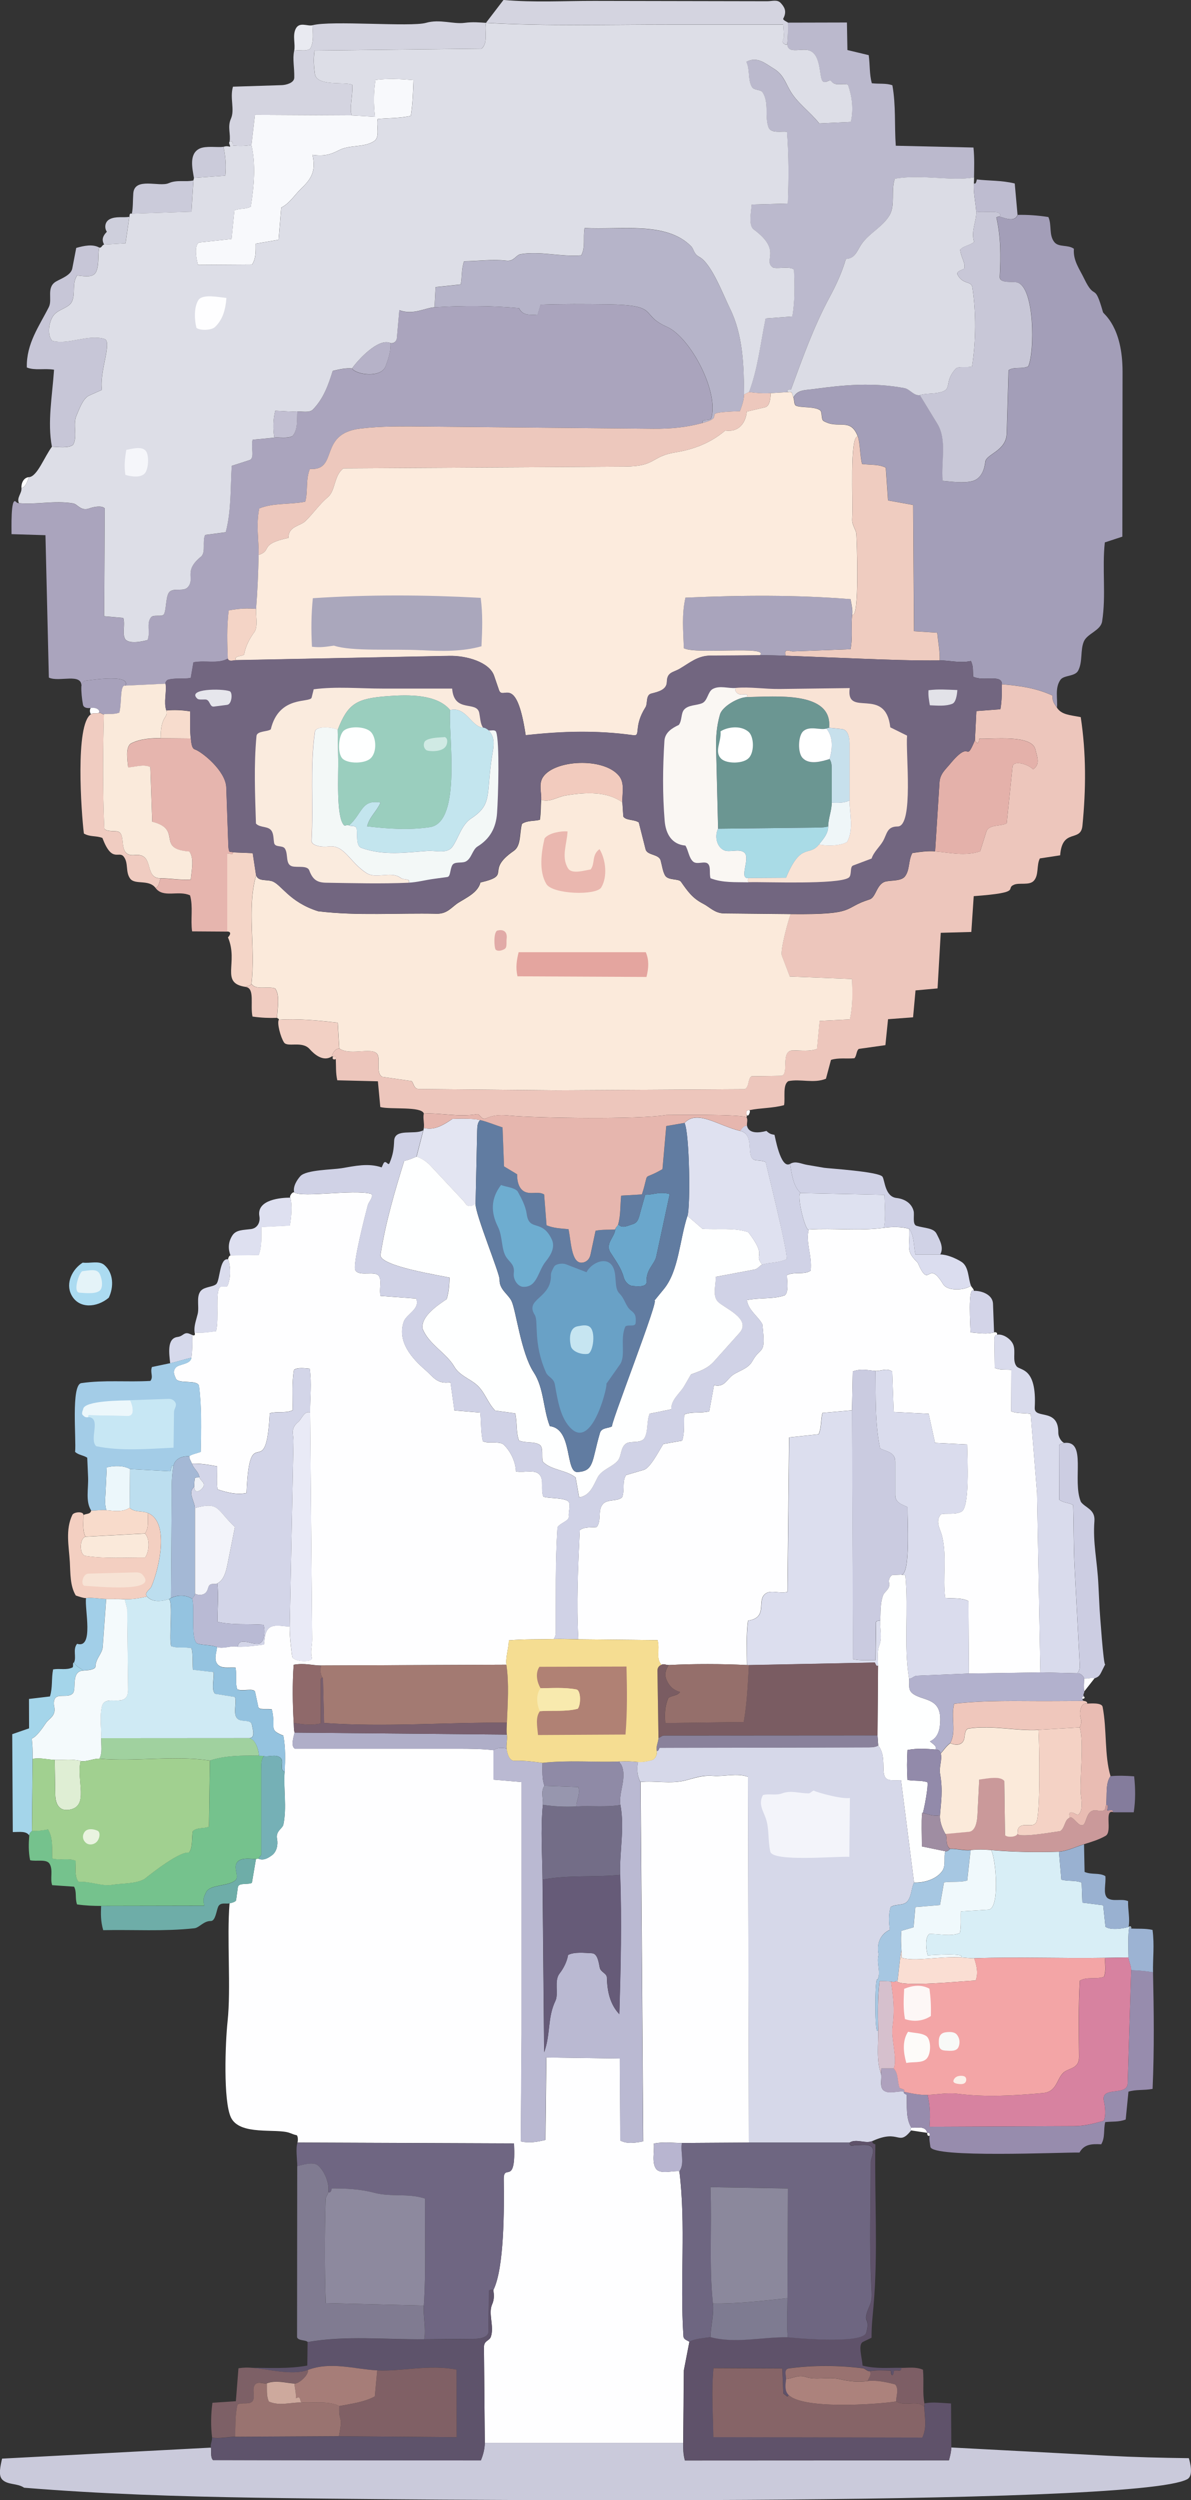 <?xml version="1.0" encoding="UTF-8"?>
<svg id="_レイヤー_2" data-name="レイヤー 2" xmlns="http://www.w3.org/2000/svg" viewBox="0 0 238.39 500.09">
  <rect x="0" y="0" width="238.39" height="500.09" fill="#333333" stroke="none"/>
  <defs>
    <style>
      .cls-1 {
        fill: #e6b5ae;
      }

      .cls-2 {
        fill: #f8f9f7;
      }

      .cls-3 {
        fill: #6b9692;
      }

      .cls-4 {
        fill: #5f526a;
      }

      .cls-5 {
        fill: #fefeff;
      }

      .cls-6 {
        fill: #e6e6ec;
      }

      .cls-7 {
        fill: #bebcd0;
      }

      .cls-8 {
        fill: #aaa7bc;
      }

      .cls-9 {
        fill: #94c3e0;
      }

      .cls-10 {
        fill: #89819b;
      }

      .cls-11 {
        fill: #cacbe0;
      }

      .cls-12 {
        fill: #847c9c;
      }

      .cls-13 {
        fill: #abdbf1;
      }

      .cls-14 {
        fill: #efccc0;
      }

      .cls-15 {
        fill: #866467;
      }

      .cls-16 {
        fill: #edc8bd;
      }

      .cls-17 {
        fill: #d6d9eb;
      }

      .cls-18 {
        fill: #d0eae4;
      }

      .cls-19 {
        fill: #e3e5f2;
      }

      .cls-20 {
        fill: #e1aaa7;
      }

      .cls-21 {
        fill: #cecfdc;
      }

      .cls-22 {
        fill: #617ca1;
      }

      .cls-23 {
        fill: #928aaa;
      }

      .cls-24 {
        fill: #b9bad4;
      }

      .cls-25 {
        fill: #a67d78;
      }

      .cls-26 {
        fill: #e2e2e8;
      }

      .cls-27 {
        fill: #c7e7f4;
      }

      .cls-28 {
        fill: #b8b5d0;
      }

      .cls-29 {
        fill: #faded3;
      }

      .cls-30 {
        fill: #c2bfd2;
      }

      .cls-31 {
        fill: #efc7bc;
      }

      .cls-32 {
        fill: #75b0b6;
      }

      .cls-33 {
        fill: #f0f9fc;
      }

      .cls-34 {
        fill: #faebde;
      }

      .cls-35 {
        fill: #d782a0;
      }

      .cls-36 {
        fill: #f3f4fa;
      }

      .cls-37 {
        fill: #fff;
      }

      .cls-38 {
        fill: #5e536b;
      }

      .cls-39 {
        fill: #6aa7cc;
      }

      .cls-40 {
        fill: #a9dbe6;
      }

      .cls-41 {
        fill: #8d899e;
      }

      .cls-42 {
        fill: #d6c0cd;
      }

      .cls-43 {
        fill: #dee1f0;
      }

      .cls-44 {
        fill: #bab9d2;
      }

      .cls-45 {
        fill: #cda99d;
      }

      .cls-46 {
        fill: #d3d4e8;
      }

      .cls-47 {
        fill: #665b78;
      }

      .cls-48 {
        fill: #dddee7;
      }

      .cls-49 {
        fill: #a7a1bb;
      }

      .cls-50 {
        fill: #faf0e9;
      }

      .cls-51 {
        fill: #a6c7e2;
      }

      .cls-52 {
        fill: #6f6682;
      }

      .cls-53 {
        fill: #fae9da;
      }

      .cls-54 {
        fill: #8f696a;
      }

      .cls-55 {
        fill: #f4d5c7;
      }

      .cls-56 {
        fill: #b6b4c9;
      }

      .cls-57 {
        fill: #fdfbf9;
      }

      .cls-58 {
        fill: #a0d19f;
      }

      .cls-59 {
        fill: #d8eef6;
      }

      .cls-60 {
        fill: #bbb9cd;
      }

      .cls-61 {
        fill: #afaec8;
      }

      .cls-62 {
        fill: #8b889c;
      }

      .cls-63 {
        fill: #806065;
      }

      .cls-64 {
        fill: #6eadd0;
      }

      .cls-65 {
        fill: #e9eaf1;
      }

      .cls-66 {
        fill: #f0ccc1;
      }

      .cls-67 {
        fill: #b6b2c8;
      }

      .cls-68 {
        fill: #a39eb8;
      }

      .cls-69 {
        fill: #dfe1f0;
      }

      .cls-70 {
        fill: #dadced;
      }

      .cls-71 {
        fill: #7a5c62;
      }

      .cls-72 {
        fill: #795f6e;
      }

      .cls-73 {
        fill: #eff6f8;
      }

      .cls-74 {
        fill: #7d6066;
      }

      .cls-75 {
        fill: #d3d5e8;
      }

      .cls-76 {
        fill: #a1d090;
      }

      .cls-77 {
        fill: #e9bcb3;
      }

      .cls-78 {
        fill: #726680;
      }

      .cls-79 {
        fill: #dcdeee;
      }

      .cls-80 {
        fill: #dee0f0;
      }

      .cls-81 {
        fill: #d9dbec;
      }

      .cls-82 {
        fill: #c7e0ec;
      }

      .cls-83 {
        fill: #b2b1cd;
      }

      .cls-84 {
        fill: #ac827c;
      }

      .cls-85 {
        fill: #9acebe;
      }

      .cls-86 {
        fill: #c3e5ee;
      }

      .cls-87 {
        fill: #978cad;
      }

      .cls-88 {
        fill: #69a1c6;
      }

      .cls-89 {
        fill: #aea1bd;
      }

      .cls-90 {
        fill: #f3a5a6;
      }

      .cls-91 {
        fill: #99b1d1;
      }

      .cls-92 {
        fill: #dfeed4;
      }

      .cls-93 {
        fill: #f2cbbe;
      }

      .cls-94 {
        fill: #f7dccd;
      }

      .cls-95 {
        fill: #dbdce5;
      }

      .cls-96 {
        fill: #997270;
      }

      .cls-97 {
        fill: #6e6681;
      }

      .cls-98 {
        fill: #956f6b;
      }

      .cls-99 {
        fill: #d0d2e6;
      }

      .cls-100 {
        fill: #f3cfc1;
      }

      .cls-101 {
        fill: #fbeada;
      }

      .cls-102 {
        fill: #a2cfe8;
      }

      .cls-103 {
        fill: #9cb3d3;
      }

      .cls-104 {
        fill: #b08174;
      }

      .cls-105 {
        fill: #bcdeef;
      }

      .cls-106 {
        fill: #a4d5ea;
      }

      .cls-107 {
        fill: #9796ae;
      }

      .cls-108 {
        fill: #ca999a;
      }

      .cls-109 {
        fill: #736d87;
      }

      .cls-110 {
        fill: #c8c7d7;
      }

      .cls-111 {
        fill: #c7c6d7;
      }

      .cls-112 {
        fill: #997370;
      }

      .cls-113 {
        fill: #dbddef;
      }

      .cls-114 {
        fill: #fdf7f6;
      }

      .cls-115 {
        fill: #c6e5f1;
      }

      .cls-116 {
        fill: #cacadb;
      }

      .cls-117 {
        fill: #edc6bc;
      }

      .cls-118 {
        fill: #f7e3d5;
      }

      .cls-119 {
        fill: #f4d4c6;
      }

      .cls-120 {
        fill: #7d5e65;
      }

      .cls-121 {
        fill: #d6d8e9;
      }

      .cls-122 {
        fill: #9f8da2;
      }

      .cls-123 {
        fill: #fbeadb;
      }

      .cls-124 {
        fill: #f2d0c4;
      }

      .cls-125 {
        fill: #f8f9fc;
      }

      .cls-126 {
        fill: #fcebdd;
      }

      .cls-127 {
        fill: #75c28d;
      }

      .cls-128 {
        fill: #f9e3d5;
      }

      .cls-129 {
        fill: #e4b1aa;
      }

      .cls-130 {
        fill: #e6b6ae;
      }

      .cls-131 {
        fill: #f5dd92;
      }

      .cls-132 {
        fill: #d4d4e0;
      }

      .cls-133 {
        fill: #e9f3e0;
      }

      .cls-134 {
        fill: #ecf7fb;
      }

      .cls-135 {
        fill: #feffff;
      }

      .cls-136 {
        fill: #faeadb;
      }

      .cls-137 {
        fill: #eff2f7;
      }

      .cls-138 {
        fill: #faf7f3;
      }

      .cls-139 {
        fill: #807b91;
      }

      .cls-140 {
        fill: #7e7b91;
      }

      .cls-141 {
        fill: #a3cce7;
      }

      .cls-142 {
        fill: #f5f6fa;
      }

      .cls-143 {
        fill: #cccde2;
      }

      .cls-144 {
        fill: #cfeaf4;
      }

      .cls-145 {
        fill: #e4f3f8;
      }

      .cls-146 {
        fill: #eab7af;
      }

      .cls-147 {
        fill: #6eada8;
      }

      .cls-148 {
        fill: #a9a4bc;
      }

      .cls-149 {
        fill: #e9eaf6;
      }

      .cls-150 {
        fill: #cbcbda;
      }

      .cls-151 {
        fill: #f8dbcb;
      }

      .cls-152 {
        fill: #a37a72;
      }

      .cls-153 {
        fill: #f4fafc;
      }

      .cls-154 {
        fill: #f4d2c5;
      }

      .cls-155 {
        fill: #f3f8f7;
      }

      .cls-156 {
        fill: #aaa4bd;
      }

      .cls-157 {
        fill: #f8eaae;
      }

      .cls-158 {
        fill: #e4a59f;
      }

      .cls-159 {
        fill: #a4b8d5;
      }

      .cls-160 {
        fill: #8f8aa6;
      }
    </style>
  </defs>
  <g id="_レイヤー_1-2" data-name="レイヤー 1">
    <g id="_生成オブジェクト" data-name="生成オブジェクト">
      <path class="cls-116" d="M136.74,488.62c0,1.1-.02,2.22.35,3.53l52.84-.03c.3-1.12.47-1.87.46-2.58l31.28,1.65c5.52.29,10.61.42,16.29.49.27.94.94,3.49-.29,4.19-10.05,5.73-163.59,4.1-186.34,3.72-15.77-.26-30.92-.73-46.5-2-1.38-.94-3.26-.51-4.37-1.62-.87-.87-.33-2.85-.05-4.2l41.8-2.2c.16.58-.17,1.9.42,2.49l53.61.07c.46-1.09.8-2.41.79-3.52h39.7Z"/>
      <g>
        <path class="cls-13" d="M21.77,259.57c-2.39,2.01-5.99,2.27-7.47-.55-1.25-2.37.2-5.19,2.26-6.47,1.56.18,3.24-.45,4.32.47,1.87,1.61,1.92,4.42.89,6.55Z"/>
        <path class="cls-145" d="M20.19,257.87c-.56,1.06-3.05.78-4.29.69-1.4-.1-.02-4.14.59-4.3,1.39-.13,2.87-.58,3.45.52.36.69.73,2.19.26,3.08Z"/>
      </g>
      <g>
        <g>
          <path class="cls-5" d="M110.8,327.84c-2.91.09-5.71-.02-8.94.26-.05,1.69-.7,3.43-.49,4.87l-37.13.16c-1.63,0-3.27-.55-5.46-.15-.27,3.93-.21,7.81.01,11.6.04.65,0,1.4.18,1.96-.14.67-.86,2.76.07,3.23h32.52c2.59,0,4.94.03,7.23.3v5.89s5.61.48,5.61.48v50.49s-.15,21.39-.15,21.39c1.7.4,3.23.11,4.93-.29l.19-16.5,14.7.21.1,16.41c1.31.69,2.79.51,4.58.16l-.28-39.42-.25-32.45c2.76-.31,5.84.42,8.78-.27,1.92-.46,3.51-1.13,5.76-.95s4.66-.64,6.97.19l.17,73.14-13.41.09c-1.8.01-3.52-.3-5.63.11.18,1.63-.5,3.86.53,5.16.99,1.02,3.33.21,4.59.37,1.34,10.74.09,21.93.81,33,.05.72.78.81,1.19,1.12l-1.11,5.73-.13,14.48h-39.7s-.17-19.11-.17-19.11c-.01-1.38,1.07-1.25,1.37-2.08.74-2.04-.57-4.64.26-6.49.47-1.04.38-1.97.25-2.89,2.19-4.34,2.17-16.31,2.08-22.12-.05-3.42,2.5,1.63,2.05-7.2l-43.34-.18c.13-.34.13-1.43-.23-1.48-.34-.04-.76-.23-1.34-.44-2.62-.97-10,.62-11.75-3.1-1.56-3.3-1.12-14.99-.67-19.18.72-6.65-.18-16.71.4-23.65.52-.12,1.26-.29,1.31-.67l.35-2.53c.14-1,1.95-.46,2.81-.89l.81-4.77c.19,0,.39-.09.58-.02,1.03.36,1.88-.2,2.61-.72.96-.69,1.27-2.11,1.03-3.3-.31-1.55,1.1-2.05,1.27-2.84.73-3.51-.02-7.17.25-10.61.13-2.33.2-4.75-.26-7.19-3.1-1.23-1.4-1.45-2.3-5.25-1-.2-2.56.2-2.71-.49l-.63-2.95c-.2-.95-2.48-.08-3.57-.56-.49-1.4-.06-2.76-.36-4.36-1.35-.11-2.98.33-3.72-.82-.64-.99-.03-2.37.02-3.3,1.22.47,2.87-.38,4.13-.05,1.63.05,3.64-.22,5.26-.44.17-.91.04-3.09,1.58-3.62,1.18-.41,2.56.07,3.57-.02-.04,1.78.23,4,.49,6,.16,1.09,3.78,1.27,3.98.43-.41-1.36.04-2.49.03-3.78l-.41-45.46c-.03-2.85.36-5.7-.08-8.72-.98-.1-2.4-.3-3.15.22-.45,2.57-.25,5.33-.27,8.09-1.49.67-2.87.16-4.58.6-.75,14.81-4.05.64-4.65,15.95-1.9.42-3.89-.1-5.79-.72-.25-1.6-.05-2.94-.09-4.61-1.8-.34-3.43-.61-5.05-.54-.17-.5-.53-.94-.53-1.49.46-.39,1.49-.56,2.29-.86.08-4.21.22-8.84-.33-13.14-.18-1.42-4.22-.34-4.65-1.55-.19-.52-.76-1.35,0-2.19.66-.73,2.94-.59,3.12-1.96.2-1.51.22-3.04.17-4.55.49.28.64-.06.47-.5,1.34.17,2.74-.07,4.29-.26.66-2.36-.23-7.9.81-8.83.24-.21,1.35.12,1.51-.28.66-1.68.64-3.79.09-5.28.07-.31.17-.64.48-.77l5.65-.09c.69-1.85.47-3.58.53-5.59l5.69-.29c.32-1.62.53-4.33.07-5.61-.12-.33.48-1.18.83-1,1.78,1.1,11.72-.66,15.32.27.77.34-.44,1.69-.58,2.21-.51,1.91-3.13,12.05-2.51,13.09.81,1.36,4.03-.05,4.74,1.2.6,1.07-.04,2.51.3,3.93l7.13.53c.87,2.12-1.97,3.08-2.5,4.66-1.33,3.97,1.65,7.31,4.36,9.64,1.51,1.3,2.3,2.89,5.01,2.44l.78,5.63,5.18.44c.2,1.97.09,3.86.51,5.72,1.21.57,2.98-.07,4.08.6,1.46,1.34,2.49,3.5,2.55,5.46,1.8.28,3.79-.48,4.74.64s.14,3.06.77,4.42c1.5.36,3.02.16,4.55.67,1.24.41.39,2.07.53,3.24.11.93-1.67,1.27-2.27,2.18-.46,7.03-.31,13.86-.34,20.9,0,.69-.16,1.12-.44,1.46Z"/>
          <path class="cls-5" d="M182,245.79c.18,3.9-.84,4.29,1.68,6.77,2.48,5.7,1.89-.96,5.09,4.29.89,1.47,4.32,1.26,5.58.32.16.38.55.6.58,1.03-1.28-1.15-.67,7.35-.66,8.3,1.77.17,3.32.42,4.71,0,.38-.12.68.07.59.48-.48.03-.55.47-.54,1.05l.08,5.59c1.17.46,2.07.28,3.33.38l-.04,8.29c1.22.48,2.25.29,3.9.52l1.27,15.8.67,35.91-14.31.23-.09-14.51c-1.44-.72-3.02-.46-4.65-.63-.55-4.12.39-8.15-.62-12.37-.34-1.39-1.47-2.88-.24-4.35,1.14-.31,2.66.16,4.1-.52,1.7-.8,1.21-10.46,1.15-13.45l-6.42-.32-1.28-5.82-7-.36-.29-8.08c-1.1-.82-2.31-.06-3.37-.13-1.42-.1-2.82-.55-4.53.11l-.16,7.76-5.92.53c-.37,1.53-.18,2.99-.77,4.26l-5.9.64-.33,30.88c-1.54.46-3.26-.49-4.43.39-1.8,1.36.64,4.78-3.46,5.37-.42,3.07-.22,6.01-.21,8.89-5.22-.25-10.47-.27-15.67,0-.49.03-.97-.31-1.43-.05-1.21-1.28-.27-3-.79-4.93l-15.85-.17c-.42-7.16-.07-14.53.28-21.82.87-.71,2.34-.51,3.38-.63,1.05-1.25.13-3.41,1.27-4.63.93-1,2.87-.44,3.83-1.33.55-1.42-.05-3.23.8-4.44l3.57-1.05c1.46-.43,3.68-5.13,3.92-5.17l3.72-.66c.55-1.65.29-3.37.43-5.24,1.59-.62,3.27-.19,5-.63l.95-5.23c1.9.46,2.45-.87,3.4-1.74,1.2-1.1,3.34-1.38,4.26-3.04,1.81-3.26,2.75-.92,2.01-7.42-.91-1.65-2.77-2.73-3.1-4.81,2.71-.55,5.24-.14,7.6-.96.82-.67.45-2.79.42-4.04,1.58-.75,3.4,0,4.75-.89.35-2.97-1.06-5.67-.38-8.23,5.01-.33,10.05.35,15.02-.34,1.65-.23,3.51-.25,5.08.21Z"/>
          <path class="cls-99" d="M158.14,232.8c.34,1.98.58,4.47,2.14,5.83-.98,0,.92,7.88,1.61,7.29-.68,2.55.73,5.26.38,8.23-1.35.89-3.17.13-4.75.89.02,1.25.39,3.37-.42,4.04-2.36.82-4.89.42-7.6.96.33,2.08,2.18,3.17,3.1,4.81.73,6.5-.2,4.16-2.01,7.42-.92,1.66-3.05,1.94-4.26,3.04-.95.87-1.5,2.19-3.4,1.74l-.95,5.23c-1.74.44-3.41,0-5,.63-.14,1.88.12,3.59-.43,5.24l-3.72.66c-.24.04-2.46,4.74-3.92,5.17l-3.57,1.05c-.84,1.21-.25,3.02-.8,4.44-.96.89-2.9.34-3.83,1.33-1.14,1.22-.22,3.38-1.27,4.63-1.03.13-2.5-.07-3.38.63-.35,7.29-.69,14.66-.28,21.82-1.63-.02-3.36-.1-4.99-.05.28-.34.44-.77.44-1.46.03-7.04-.12-13.87.34-20.9.6-.91,2.38-1.25,2.27-2.18-.14-1.17.71-2.82-.53-3.24-1.52-.51-3.05-.31-4.55-.67-.63-1.36.14-3.34-.77-4.42s-2.94-.36-4.74-.64c-.05-1.96-1.08-4.12-2.55-5.46-1.09-.67-2.87-.03-4.08-.6-.42-1.86-.31-3.75-.51-5.72l-5.18-.44-.78-5.63c-2.71.45-3.5-1.14-5.01-2.44-2.72-2.33-5.69-5.67-4.36-9.64.53-1.59,3.38-2.54,2.5-4.66l-7.13-.53c-.33-1.42.31-2.86-.3-3.93-.7-1.24-3.92.16-4.74-1.2-.62-1.04,2-11.18,2.51-13.09.14-.52,1.36-1.87.58-2.21-3.6-.92-13.54.83-15.32-.27-.3-1.18.6-2.54,1.24-3.25,1.17-1.28,6.41-1.28,8.23-1.58,2.7-.45,5.36-1.08,8.04-.17.27-.49.39-1.17.78-1.05s.58.7.82.14c.71-1.71.83-2.8.9-4.39.11-2.6,4.05-1.14,5.82-2.11l-1.36,5.26c-.72.31-1.39.63-2.46.87-1.91,6.16-3.71,12.2-4.74,18.77-.35,2.25,12.24,4.19,13.83,4.56-.07,1.54-.14,2.77-.58,4.31-1.69,1.14-5.26,3.48-4.82,5.93,1.21,3.09,4.73,4.81,6.3,7.52,1.07,1.84,3.05,2.42,4.49,3.66,1.66,1.43,2.2,3.63,3.73,5.18l4,.55c.46,1.88.13,3.68.77,5.44,1.44.56,2.93.14,4.08.82.94.55.32,2.48.71,3.44,1.69,1.7,4.64,1.6,6.54,3.13l.71,3.98c2.19-.35,2.83-2.33,3.68-3.98.79-1.53,2.87-2.07,3.99-3.29.86-.94.55-2.72,1.71-3.49.96-.64,3.1.08,3.73-1.19.73-1.47.34-3.22.98-4.79l4.33-.88c-.04-1.95,1.71-3.12,2.61-4.66l1.34-2.31c1.78-.67,3.3-1.14,4.61-2.6l5.08-5.67c2.58-2.88-3.26-5.13-4.34-6.32s-.31-3.47-.4-4.93l7.76-1.46c.72-.13,1.07-.84,1.53-.99,1.54-.51,3.3-.29,4.95-1.12.05-2.31-4.29-19.44-4.22-19.41-.47-.2-1.06-.28-1.83-.34-2.57-.19,0-5.1-3.3-5.9.36-.44.73-1.08,1.39-1.03.33,1.66,2.43,1.47,3.9,1.06.78.76,1.2.66,1.61.78.06.02,1.18,6.95,3.11,5.81Z"/>
          <path class="cls-81" d="M212.99,288.62c-.18.11-1.01.12-1.01.56l.03,10.79c.9.68,1.81.52,2.79,1.07.15,4.33.06,8.3.29,12.52l1.04,19.61c.04.68-.25,1.14-.48,1.52l-7.42-.18-.67-35.91-1.27-15.8c-1.65-.23-2.68-.04-3.9-.52l.04-8.29c-1.26-.1-2.15.08-3.33-.38l-.08-5.59c0-.58.06-1.02.54-1.05,1.11-.24,2.82.79,3.28,2.06.5,1.41-.25,3.15.65,4.27.71.88,4.07.14,3.62,8.26-.14,2.43,4.79-.07,4.72,5.02-.01.84.59,1.77,1.16,2.04Z"/>
          <path class="cls-143" d="M212.99,288.62c4.63-.62,1.56,7.5,3.36,11.78.89,1.22,2.89,1.48,2.71,3.84-.34,4.43.56,7.78.8,12.86l.24,4.8c.02.34.79,11.65,1.13,10.98l-.85,1.7c-.45.9-.88.92-1.3,1.13-.71-.19-1.36.13-2.06.06-.14-.58-.74-1.07-1.36-1.08.23-.38.52-.85.48-1.52l-1.04-19.61c-.22-4.22-.14-8.19-.29-12.52-.98-.55-1.9-.39-2.79-1.07l-.03-10.79c0-.44.83-.45,1.01-.56Z"/>
          <path class="cls-99" d="M188.21,250.92h-4.98c-.37-1.79-.23-3.72-1.23-5.13-1.57-.46-3.43-.44-5.08-.21.39-2.08.18-4.25.1-6.58l-16.74-.37c-1.56-1.35-1.8-3.85-2.14-5.83,1.13-.67,2.19,0,3.48.21l3.33.57c.76.13,11.02.76,11.69,1.79.48.74.48,3.98,2.81,4.25,1.54.17,3.01.99,3.42,2.61.2.82-.3,2.69.59,2.96,1.59.48,3.39.4,3.99,1.56.75,1.45,1.48,2.82.75,4.17Z"/>
          <path class="cls-19" d="M96.09,224.03c-.51.53-.56,1.24-.58,2.17l-.32,14.59c-.43.3-.71.54-1.42.44-.42-.06-.56-.53-1.05-1.05l-6.59-7.04c-.82-.88-1.79-1.45-2.75-1.77l1.36-5.26c.04-.17.08-.34.11-.5,2.12.55,3.91-.59,5.73-1.81,1.65-.07,4-.12,5.52.23Z"/>
          <path class="cls-80" d="M46.14,251.12c-.52-1.35-.47-2.7.37-4,.75-1.17,2.21-1.08,3.72-1.28,1.35-.18,1.89-1.42,1.69-2.56-.61-3.39,4.44-3.73,6.17-3.73.45,1.28.24,3.99-.07,5.61l-5.69.29c-.06,2.02.16,3.74-.53,5.59l-5.65.09Z"/>
          <path class="cls-113" d="M188.21,250.92c1.29,0,2.99.7,4.2,1.45,1.56.96,1.35,3.37,1.94,4.79-1.26.94-4.69,1.15-5.58-.32-3.2-5.25-2.61,1.41-5.09-4.29-2.52-2.48-1.5-2.87-1.68-6.77,1,1.41.86,3.35,1.23,5.14h4.98Z"/>
          <path class="cls-70" d="M38.96,266.53c-.19-1.22.28-2.38.61-3.72.41-1.67-.63-4.25,1.3-5.09.91-.39,2.04-.44,2.47-.94.7-.83.62-5.24,2.32-4.89.55,1.48.57,3.59-.09,5.28-.16.4-1.27.06-1.51.28-1.03.93-.14,6.47-.81,8.83-1.55.2-2.95.44-4.29.26Z"/>
          <path class="cls-46" d="M198.98,266.49c-1.38.43-2.94.18-4.71,0-.01-.95-.62-9.45.66-8.3,1.5-.04,3.76.73,3.83,2.58l.21,5.71Z"/>
          <path class="cls-17" d="M38.49,267.03c.05,1.52.03,3.05-.17,4.55-1.49.31-2.9.81-4.26,1.1-.18-1.82-.72-4.98,1.47-5.26.81-.1,1.06-.54,1.56-.71s1.01.16,1.4.32Z"/>
          <path class="cls-5" d="M219.07,335.71l-2.05,2.61c-.14-.85-.06-1.71,0-2.56.7.07,1.35-.25,2.06-.06Z"/>
          <path class="cls-5" d="M185.59,426.61l-3.2-.48c-.17-.19-.18-.38.02-.55,1.21.07,2.83-.45,3.18,1.03Z"/>
          <path class="cls-44" d="M101.41,349.73c.07.76.48,2.48,1.52,2.45,2.09-.07,4.11.22,5.65.43,0,1.5-.13,3.2.4,4.58-.81,1.1-.2,2.56-.32,3.8-.49,4.97-.11,9.99-.07,14.97l.32,34.54c1.33-3.71.63-6.92,2.26-10.3.68-1.4-.3-4.02.81-5.44.85-1.09,1.51-2.44,1.72-3.73,1.28-.66,3.3-.42,4.81-.34,1.12.06,1.34,1.94,1.53,2.87s1.41,1.13,1.43,1.99c.07,2.87.68,5.41,2.49,7.32.29-9.54.49-18.69.17-27.87-.16-4.59.92-9.34.05-13.98-.44-2.3,1.41-5.57.18-8.02-.06-.22-.5-.38-.29-.67,1.22-.04,2.43-.04,3.64.11-.31,1.32-.13,2.97.48,4.01l.25,32.45.28,39.42c-1.78.34-3.27.53-4.58-.16l-.1-16.41-14.7-.21-.19,16.5c-1.7.4-3.23.69-4.93.29l.15-21.39v-50.49s-5.61-.48-5.61-.48v-5.89c.77-.58,1.72-.51,2.63-.35Z"/>
          <path class="cls-75" d="M62.08,282.51c-1.23-.33-1.63,1.27-2.38,1.9-1.65,1.37-.93,2.43-.96,3.94l-.75,36.97c-1.01.09-2.39-.39-3.57.02-1.53.53-1.41,2.71-1.58,3.62-1.62.22-3.63.49-5.26.44.25-2.11,2.88-.32,4.25-.64,1.25-.29,1.26-2.85.91-3.78-3.12-.23-6.13.12-9.21-.59,0-2.84.26-5.28-.03-7.68,1.32-.65,1.74-2.38,2.04-3.87l1.48-7.39c-3.67-3.43-3.08-5.17-8-3.8,0-1.28-1.54-3.22-.13-4.22.02.3.1.75.36.83.5.16.98-.26,1.3-.65.83-1-.53-1.43-.63-2.15-.15-1.12-1.15-1.65-1.5-2.69,1.62-.06,3.25.2,5.05.54.04,1.67-.16,3.01.09,4.61,1.9.62,3.89,1.15,5.79.72.6-15.3,3.89-1.13,4.65-15.95,1.71-.44,3.09.07,4.58-.6.03-2.76-.18-5.52.27-8.09.75-.52,2.17-.33,3.15-.22.43,3.02.05,5.87.08,8.72Z"/>
          <path class="cls-149" d="M62.08,282.51l.41,45.46c.01,1.29-.45,2.42-.03,3.78-.2.84-3.82.66-3.98-.43-.26-2-.52-4.22-.49-6l.75-36.97c.03-1.51-.69-2.56.96-3.94.75-.63,1.15-2.23,2.38-1.9Z"/>
          <path class="cls-61" d="M101.46,346.95c.15.93-.14,1.88-.06,2.78-.91-.16-1.86-.22-2.63.35-2.28-.26-4.63-.29-7.23-.29h-32.52c-.94-.48-.21-2.57-.07-3.24l42.5.4Z"/>
          <path class="cls-24" d="M43.5,316.71c.28,2.4.02,4.84.03,7.68,3.09.7,6.09.36,9.21.59.35.93.34,3.49-.91,3.78-1.37.32-4-1.47-4.25.64-1.26-.33-2.91.52-4.13.05s-2.46-.32-3.83-.67c-1.6-.4-.56-7.1-1.15-9.01.19-.32.55-.61.55-1.01.71.39,1.91.38,2.39-.53.27-.51.24-.99.6-1.25.42-.31.98-.03,1.48-.27Z"/>
          <path class="cls-79" d="M176.2,324.26c-.09,1.58.46,3.22-.2,4.93-.47,1.22-.23,2.73-.24,3.97-.3.22-.43-.11-.64-.61l-25.21.51c-.12,0-.25,0-.37-.01-.02-2.88-.21-5.82.21-8.89,4.1-.59,1.66-4.01,3.46-5.37,1.16-.88,2.88.07,4.43-.39l.33-30.88,5.9-.64c.59-1.28.4-2.74.77-4.26l5.92-.53.2,49.77c1.66.36,2.97.19,4.5.2l.1-7.59c0-.3.81-.37.86-.21Z"/>
          <path class="cls-70" d="M193.92,334.74l-10.4.44c-.65.03-1.1.74-1.57.53-1.11-6.66-.06-13.6-.74-20.55-.02-.2-.61-.07-.78-.19,1.88-.08,1.17-11.26,1.22-13.52-1.04-.52-2.46-.82-2.46-2.44v-6.68c0-1.87-1.78-1.99-3.02-2.61-1.07-5-.86-10.57-.94-15.5,1.05.08,2.26-.69,3.37.13l.29,8.08,7,.36,1.28,5.82,6.42.32c.06,2.98.55,12.65-1.15,13.45-1.44.68-2.96.21-4.1.52-1.24,1.46-.1,2.95.24,4.35,1.02,4.22.08,8.25.62,12.37,1.62.17,3.2-.08,4.65.63l.09,14.51Z"/>
          <path class="cls-11" d="M175.23,274.21c.08,4.93-.13,10.5.94,15.5,1.24.62,3.01.74,3.01,2.61v6.68c0,1.62,1.43,1.92,2.46,2.44-.05,2.25.65,13.43-1.22,13.52l-1.74.08c-.33.01-.89.77-.72,1.49.32,1.33-.88,1.72-1.2,2.57-.6,1.61-.48,3.54-.57,5.15-.05-.16-.85-.09-.86.21l-.1,7.59c-1.52,0-2.83.16-4.5-.2l-.2-49.77.16-7.76c1.7-.67,3.11-.22,4.53-.11Z"/>
          <path class="cls-43" d="M176.92,245.58c-4.97.69-10.01,0-15.02.34-.69.59-2.6-7.29-1.61-7.29l16.74.37c.07,2.33.29,4.5-.1,6.58Z"/>
          <path class="cls-135" d="M180.43,314.97c.18.12.76,0,.78.19.68,6.94-.37,13.89.74,20.55.2,1.21-.37,2.27.85,3.12,2.04,1.41,5.51.74,5.4,5.28-.04,1.79-.39,3.43-2.06,4.21.85.7,1.41.99,1.09,1.62-1.75-.15-3.47-.31-5.59.09-.12,2.02-.14,3.95,0,5.99,1.46.27,2.51.02,3.97.45.35.79-1.21,8.34-1.05,6.11-.16,2.1-.04,4.26-.04,6.74l4.7.97c-.4,1.09.19,2.88-.67,4.01-1.31,1.74-3.8,2.3-5.59,2.24l-2.61-20.46c-1.49.05-2.62.13-3.11-.5-.9-1.15.24-4.41-1.45-6.43l-.15-2.05.11-13.95c.01-1.24-.23-2.75.24-3.97.66-1.71.11-3.36.2-4.93s-.03-3.54.57-5.15c.32-.85,1.52-1.25,1.2-2.57-.17-.72.39-1.48.72-1.49l1.74-.08Z"/>
          <g>
            <path class="cls-121" d="M182.97,376.55c-.56,1.03-.49,2.7-1.33,3.73-.79.97-2.49.49-3.38,1.18-.43,1.55-.36,2.95-.14,4.52-1.98.92-2.71,2.87-2.24,4.98-.53,1.75.57,3.56-.26,5.05-.55-1.19-.61,12.33.16,9.92.06,3.01-.42,6.07.55,8.83.29.83-.42,2.74.62,3.42,1.13.74,2.89-.06,4.01.19-.17.26.07.42.52.61.1,2.26-.22,4.68.93,6.58-.2.18-.19.36-.02.55-2.68,3.34-2.24-.36-7.73,2.12-1.44.65-3.21-.53-4.59.31h-20.19s-.17-73.15-.17-73.15c-2.3-.84-4.62,0-6.97-.19s-3.84.49-5.76.95c-2.94.7-6.01-.04-8.78.27-.62-1.03-.8-2.68-.48-4.01.73.09,1.91-.14,2.78-.37.6-.16,1.12-1.03.96-1.88.26.14.36-.13.55-.58l41.14-.09c1.08,0,1.92.04,2.64-.36,1.7,2.02.55,5.28,1.45,6.43.49.63,1.62.54,3.11.5l2.61,20.46Z"/>
            <path class="cls-36" d="M170,371.4c-2.72-.13-15.32,1.05-15.81-1.03-.53-2.3-.18-4.58-.91-6.67-.53-1.51-1.53-2.86-.57-4.65,1.16-.34,2.57.13,3.83-.34,1.76-.67,3.44,0,5.3,0,.44,0,.75-.64,1.29-.58-1.5-.18,4.98,1.82,6.99,1.5l-.12,11.78Z"/>
          </g>
          <g>
            <path class="cls-152" d="M101.37,332.97c.56,3.81.26,7.74.1,11.61-12.17-.12-24.24.94-36.61.05l-.23-8.97c-.6-.74-.5-1.62-.4-2.53l37.13-.16Z"/>
            <path class="cls-72" d="M101.47,344.58c-.03.72-.12,1.67,0,2.37l-42.5-.4c-.19-.56-.14-1.31-.18-1.96,1.79.31,3.65.56,5.44.11l-.03-8.51c0-.41.11-.76.45-.54l.23,8.97c12.37.9,24.43-.17,36.61-.05Z"/>
            <path class="cls-54" d="M64.24,333.13c-.1.9-.21,1.78.4,2.53-.33-.23-.45.12-.45.54l.03,8.51c-1.79.45-3.64.2-5.44-.11-.22-3.79-.28-7.67-.01-11.6,2.19-.41,3.83.15,5.46.15Z"/>
            <path class="cls-71" d="M175.76,333.16l-.11,13.95-42.72.03c-.56,0-.8.51-1.13.4l-.21-13.4c-.01-.67.46-1.08.84-1.16.46-.25.94.08,1.43.05-.69.95-.87,2-.48,2.9.53,1.23,1.18,2.02,2.73,2.49-.6.84-1.52.64-2.33,1.18-.71,1.62-.77,3.25-.62,5.03l15.69-.21c.69-3.9.82-7.69,1.04-11.38l25.21-.51c.21.5.34.83.64.61Z"/>
            <path class="cls-98" d="M149.53,333.04c.12,0,.25.01.37.01-.22,3.69-.35,7.48-1.04,11.38l-15.69.21c-.15-1.78-.09-3.41.62-5.03.81-.55,1.73-.34,2.33-1.18-1.54-.48-2.2-1.26-2.73-2.49-.39-.9-.21-1.95.48-2.9,5.2-.27,10.46-.25,15.67,0Z"/>
            <path class="cls-10" d="M175.64,347.11l.15,2.05c-.71.4-1.56.36-2.64.36l-41.14.09c-.19.44-.29.71-.55.58-.23-.87.35-1.78.34-2.64.33.11.57-.4,1.13-.4l42.72-.03Z"/>
          </g>
          <path class="cls-135" d="M95.18,240.79c-.05,2.09,4.86,13.96,4.81,15.13-.09,1.99,1.68,2.89,2.38,4.28.91,1.81,1.88,10.36,4.45,14.29,2.07,3.16,1.87,7.28,3.23,10.77,4.66.54,3.01,9.34,5.56,9.18,3.38-.21,2.8-2.14,4.48-7.84.36-1.22,2.08-.81,2.53-1.46-1.36,1.99,10.07-27.07,8.25-24.85l2.01-2.46c2.99-3.65,3.15-9.88,4.72-14.64l2.99,2.58c3.14.25,6.15-.31,9.18.68,3.97,5.22.95,4.16,2.77,6.49-.46.15-.82.86-1.53.99l-7.76,1.46c.09,1.46-.7,3.71.4,4.93s6.92,3.44,4.34,6.32l-5.08,5.67c-1.31,1.46-2.83,1.94-4.61,2.6l-1.34,2.31c-.89,1.54-2.65,2.71-2.61,4.66l-4.33.88c-.64,1.58-.25,3.33-.98,4.79-.63,1.27-2.77.56-3.73,1.19-1.17.78-.86,2.55-1.71,3.49-1.11,1.23-3.19,1.76-3.99,3.29-.86,1.65-1.49,3.63-3.68,3.98l-.71-3.98c-1.9-1.53-4.85-1.43-6.54-3.13-.39-.96.22-2.89-.71-3.44-1.15-.68-2.64-.26-4.08-.82-.65-1.76-.31-3.55-.77-5.44l-4-.55c-1.53-1.56-2.07-3.75-3.73-5.18-1.44-1.24-3.42-1.82-4.49-3.66-1.58-2.71-5.09-4.42-6.3-7.52-.44-2.46,3.13-4.79,4.82-5.93.45-1.54.51-2.77.58-4.31-1.59-.37-14.18-2.31-13.83-4.56,1.03-6.57,2.83-12.61,4.74-18.77,1.07-.24,1.74-.56,2.46-.87.96.32,1.93.9,2.75,1.77l6.59,7.04c.49.52.63.99,1.05,1.05.7.1.99-.14,1.42-.44Z"/>
          <path class="cls-69" d="M148.14,226.19c3.3.8.73,5.71,3.3,5.9.77.06,1.36.14,1.83.34-.08-.03,4.27,17.1,4.22,19.41-1.65.83-3.41.62-4.95,1.12-1.82-2.33,1.2-1.27-2.77-6.49-3.04-.99-6.05-.43-9.18-.68l-2.99-2.58c.62-1.89.42-16.45-.58-18.59,2.51-2.74,6.64.5,11.12,1.59Z"/>
          <g>
            <path class="cls-4" d="M174.67,428.26c-.16.29.02.48.54.65-.18,10.78.57,21.65-.37,32.4-.18,2.06-.41,3.93-.39,6.28l-1.72.83c-1.03.5-.2,3.1-.07,4.75,2.73.69,5.24.4,7.78.43.06.32-.11.53-.3.54-.32.02-.77-.08-1.18.02-.03,1.17-.6,1.26-.64,0-1.54-.06-2.88-.14-4.19.11-.44.08-1-.53-1.34-.57-4.8-.62-9.97-.65-14.88.01-1.1.15-.49,1.57-.55,2.12-.11.92-.36,2.24.41,3.07.22.31-.22.49-.3.36-.14-.22-.67-.41-.68-.65l-.2-4.9-13.76-.07c-.46,4.68-.09,9.11-.04,13.81l41.83.08c.98-2.06.45-4.16.39-6.15,0-.21.11-.43.06-.67,1.63-.31,3.3-.07,5.29.03l.06,8.77c0,.72-.16,1.47-.46,2.58l-52.84.03c-.37-1.31-.36-2.44-.35-3.53l.13-14.48,1.11-5.73c1.09-.65,3.05-.74,4.22-.94,5.01,1.35,10.41-.06,15.47.03-.04,0,15.02,1.56,15.71-.94.93-3.39-1.06-1.47.7-5.46.51-1.14.41-2.16.33-3.68-.44-8.29-.13-16.63-.13-24.95,0-.89,1.11-2.61-.12-3.23-.82-.42-2.23-.08-3.09-.15-.62.16-1.1.15-1-.52,1.38-.84,3.15.34,4.59-.31Z"/>
            <path class="cls-120" d="M185.05,480.74c.05.24-.07.46-.06.67-1.37-1.49-3.74,0-5.64-1.08-.04-.85.64-2.54-.19-3.4-1.7-.47-3.86-.9-5.5-.68.26-.71.8-1.15.44-1.96,1.31-.25,2.65-.17,4.19-.11.04,1.26.61,1.16.64,0,.41-.1.87,0,1.18-.02.19-.01.36-.22.3-.54,1.36.02,2.86-.27,4.33.37.24,2.54-.13,4.68.3,6.77Z"/>
            <path class="cls-97" d="M170.08,428.57c-.1.67.38.69,1,.52.86.07,2.27-.27,3.09.15,1.22.62.12,2.34.12,3.23,0,8.32-.31,16.66.13,24.95.08,1.52.18,2.53-.33,3.68-1.77,3.98.23,2.06-.7,5.46-.69,2.51-15.75.94-15.71.94-.26-2.59-.07-5.23-.06-7.83l.09-21.94-15.5-.27c.3,8.03-.31,15.72.49,23.27.23,2.19-.45,4.55-.5,6.73-1.17.2-3.13.29-4.22.94-.4-.3-1.14-.4-1.19-1.12-.73-11.08.53-22.27-.81-33,1.12-1.54.17-3.82.5-5.64l13.41-.09h20.19Z"/>
            <path class="cls-28" d="M136.48,428.65c-.33,1.82.62,4.1-.5,5.64-1.26-.16-3.6.65-4.59-.37-1.03-1.29-.35-3.53-.53-5.16,2.1-.41,3.82-.1,5.63-.11Z"/>
            <path class="cls-15" d="M157.75,478.93c2.62,3.04,17.66,2.03,21.61,1.4,1.9,1.09,4.28-.41,5.64,1.08.06,1.99.59,4.09-.39,6.15l-41.83-.08c-.05-4.7-.42-9.13.04-13.81l13.76.07.2,4.9c0,.23.54.43.68.65.08.13.53-.05.3-.36Z"/>
            <path class="cls-140" d="M157.62,459.67c-.01,2.6-.2,5.24.06,7.83-5.06-.09-10.46,1.32-15.47-.03.05-2.18.73-4.54.5-6.73,4.54.11,10.35-.57,14.92-1.07Z"/>
            <path class="cls-84" d="M173.67,476.25c1.64-.22,3.79.21,5.5.68.83.86.15,2.55.19,3.4-3.95.63-18.99,1.64-21.61-1.4-.77-.84-.51-2.16-.41-3.07,1.28-.09,2.44-.94,3.89-.43,2.11.73,4.51-.09,6.77.44,2.1.49,3.82.63,5.67.39Z"/>
            <path class="cls-96" d="M174.11,474.29c.36.8-.18,1.24-.44,1.96-1.85.24-3.57.1-5.67-.39-2.26-.53-4.67.3-6.77-.44-1.45-.5-2.61.34-3.89.43.06-.55-.55-1.97.55-2.12,4.91-.67,10.08-.63,14.88-.01.34.04.9.66,1.34.57Z"/>
            <g>
              <path class="cls-52" d="M98.75,458.05c-.06-.15-.88-.09-.88.21l-.1,8.15c-.01,1.01-1.53,1.39-2.58,1.4l-10.26.09c.39-2.23-.25-4.55-.1-6.74.48-6.88.17-13.87.26-21.39-3.41-1.13-6.84-.28-10.11-1.15-2.86-.76-5.68-.9-8.58-.89-.11.75-.41.9-.68.76.24-1.58-.55-3.95-1.96-5.27-1.02-.95-3.18-.17-4.26.05,0-1.23-.36-3.6.05-4.71l43.34.18c.45,8.83-2.1,3.79-2.05,7.2.08,5.81.11,17.78-2.08,22.12Z"/>
              <path class="cls-38" d="M98.75,458.05c.13.92.22,1.84-.25,2.89-.82,1.85.48,4.45-.26,6.49-.3.84-1.38.7-1.37,2.08l.17,19.11c.01,1.11-.32,2.43-.79,3.52l-53.61-.07c-.58-.6-.25-1.92-.42-2.49-.19-.67.3-1.37.22-2,1.53.27,3.13-.16,4.63-.17l20.76-.12,23.57.2-.03-13.52c-5.48-1.1-10.97.41-15.87.15s-9.26-1.83-13.89-.08c-3.23,1.21-8.23-.26-11.37-.43,3.69-.02,7.45.25,11.27-.45l.06-4.7c7.6-1.34,15.53-.48,23.33-.55l10.26-.09c1.04,0,2.57-.39,2.58-1.4l.1-8.15c0-.3.82-.36.88-.21Z"/>
              <path class="cls-139" d="M65.71,438.48c-.08.54-.53.78-.55,1.59-.18,6.93-.2,13.71.03,20.59l19.63.5c-.15,2.2.49,4.51.1,6.74-7.8.07-15.72-.79-23.33.55-.42-.47-1.83-.2-2.13-.94l.03-34.25c1.08-.22,3.24-1.01,4.26-.05,1.41,1.32,2.2,3.69,1.96,5.27Z"/>
              <path class="cls-74" d="M50.26,473.6c3.14.17,8.14,1.65,11.37.43.37.8-1.7,2.79-2.68,2.72-1.84-.13-3.66-.75-5.53-.06-.68.25-2.03-.71-2.55.64-.33.87.32,2.41-.4,3.04-.7.62-1.92.11-2.89.54-.54,2.22-.4,4.39-.49,6.48-1.5,0-3.1.44-4.63.17-.3-2.25-.25-4.6.06-6.96l4.69-.31.52-6.59c1.04-.17,1.83-.15,2.55-.11Z"/>
              <path class="cls-41" d="M84.83,461.16l-19.63-.5c-.24-6.88-.22-13.67-.03-20.59.02-.81.47-1.06.55-1.59.27.15.57-.01.68-.76,2.9,0,5.72.13,8.58.89,3.27.87,6.7.03,10.11,1.15-.1,7.52.21,14.51-.26,21.39Z"/>
              <path class="cls-63" d="M67.83,487.29c.91-4.38-.12-2.73.08-6.03,2.19-.44,4.95-.75,7.11-1.93l.49-5.21c4.89.26,10.39-1.25,15.87-.15l.03,13.52-23.57-.2Z"/>
              <path class="cls-112" d="M53.41,476.7c.03,1.17-.12,2.55.39,3.64,2.19,1,4.54.1,6.61.19,2.57.12,5.38-.35,7.5.72-.2,3.3.83,1.65-.08,6.03l-20.76.12c.09-2.09-.05-4.26.49-6.48.98-.44,2.19.07,2.89-.54.72-.63.07-2.17.4-3.04.52-1.35,1.87-.39,2.55-.64Z"/>
              <path class="cls-25" d="M75.51,474.12l-.49,5.21c-2.16,1.18-4.93,1.49-7.11,1.93-2.13-1.07-4.93-.61-7.5-.72-.33-.11-.22-.58-.45-.87-.13-.17-.23-.2-.76.02.1-1.18-.22-2-.27-2.93.98.07,3.05-1.93,2.68-2.72,4.63-1.75,9.2-.17,13.89.08Z"/>
              <path class="cls-45" d="M58.94,476.76c.04.93.36,1.75.27,2.93.53-.22.62-.2.76-.02.23.3.11.77.45.87-2.07-.1-4.41.8-6.61-.19-.52-1.09-.36-2.47-.39-3.64,1.87-.69,3.69-.07,5.53.06Z"/>
            </g>
            <path class="cls-62" d="M157.62,459.67c-4.57.5-10.38,1.18-14.92,1.07-.8-7.55-.19-15.24-.49-23.27l15.5.27-.09,21.94Z"/>
          </g>
          <path class="cls-47" d="M124.15,375c.33,9.18.12,18.33-.17,27.87-1.82-1.91-2.43-4.45-2.49-7.32-.02-.86-1.24-1.09-1.43-1.99s-.42-2.82-1.53-2.87c-1.51-.08-3.53-.32-4.81.34-.21,1.29-.87,2.64-1.72,3.73-1.11,1.42-.14,4.04-.81,5.44-1.63,3.38-.93,6.59-2.26,10.3l-.32-34.54c5.36-.99,10.27-.42,15.55-.96Z"/>
          <path class="cls-109" d="M115.36,361.32c2.94-.18,5.95.2,8.83-.3.88,4.64-.21,9.39-.05,13.98-5.29.54-10.19-.03-15.55.96-.05-4.98-.42-9.99.07-14.97,2.21.33,4.47.46,6.7.33Z"/>
          <path class="cls-160" d="M124.08,352.33c-.2.29.23.45.29.67,1.23,2.45-.62,5.72-.18,8.02-2.88.5-5.89.12-8.83.3-.02-1.23.82-2.37.41-3.87l-6.79-.26c-.54-1.38-.41-3.08-.4-4.58,5.14-.59,10.34-.1,15.51-.28Z"/>
          <path class="cls-107" d="M115.36,361.32c-2.23.13-4.49,0-6.7-.33.12-1.24-.49-2.7.32-3.8l6.79.26c.41,1.49-.42,2.64-.41,3.87Z"/>
          <path class="cls-36" d="M43.5,316.71c-.5.24-1.06-.04-1.48.27-.36.27-.33.75-.6,1.25-.48.91-1.68.92-2.39.53v-17.12c4.91-1.38,4.32.36,7.99,3.8l-1.48,7.39c-.3,1.49-.72,3.22-2.04,3.87Z"/>
          <path class="cls-137" d="M39.92,295.46c.1.72,1.45,1.15.63,2.15-.33.4-.81.81-1.3.65-.27-.09-.34-.54-.36-.83,0-.36-.02-1.03.11-1.7.06-.33.57-.12.93-.27Z"/>
          <g>
            <path class="cls-131" d="M110.8,327.84c1.64-.05,3.36.03,4.99.05l15.85.17c.52,1.92-.42,3.65.79,4.93-.38.08-.85.49-.84,1.16l.21,13.4c.01.86-.56,1.76-.34,2.64.16.85-.36,1.72-.96,1.88-.87.24-2.05.47-2.78.37-1.21-.15-2.42-.16-3.64-.11-5.17.19-10.37-.31-15.51.28-1.53-.21-3.56-.5-5.65-.43-1.05.03-1.45-1.69-1.52-2.45-.08-.9.2-1.84.06-2.78-.11-.7-.02-1.65,0-2.37.16-3.87.46-7.79-.1-11.61-.21-1.44.44-3.18.49-4.87,3.23-.28,6.03-.17,8.94-.26Z"/>
            <path class="cls-104" d="M108.07,342.27c2.34-.19,5.27.14,7.57-.49.63-.67.69-3.62-.24-3.85-2.4-.47-5.08-.26-7.2-.25-.66-1.08-1.14-2.96-.23-4.29l17.43-.05c.11,4.67.18,8.99-.2,13.6l-17.51.1c-.16-1.76-.55-3.55.38-4.77Z"/>
            <path class="cls-157" d="M108.07,342.27c-.68-1.35-.81-3.37.12-4.59,2.12,0,4.8-.22,7.2.25.93.23.87,3.18.24,3.85-2.3.63-5.23.3-7.57.49Z"/>
          </g>
          <g>
            <path class="cls-59" d="M211.96,370.38l.48,5.59c1.41.36,2.7.07,4.06.58l.15,4.01,4.16.53.46,4.3c1,.72,3.41.4,4.63.03.33-.22.6-.12.52.32-.87-2.06-.49,6.45-.54,5.78l-4.66.08c-8.74.15-17.52-.23-26.2.09-.85.03-1.83-.14-2.7-.18,1.17-.87-5.17-.54-6.62-.39-.28-.96-.68-3.49.31-4.29,2.15-.07,4.2.6,6.12-.2.32-1.36.15-2.78.21-4.31l5.51-.35c2.32-.15,1.53-10.05.56-11.91,4.5.4,9.05.46,13.56.32Z"/>
            <path class="cls-87" d="M230.79,394.49c.16,7.68.27,15.36-.09,23.33-1.86.34-3.28.07-4.83.55l-.55,5.57c-1.35.54-2.69.36-4.1.52-.38,1.56.02,3.06-.8,4.44-1.84-.09-3.4-.06-4.35,1.65-3.62-.06-29.49,1.13-29.84-1.14-.1-.68-.28-1.65-.16-2.24.08-.37-.08-.63-.48-.56-.35-1.48-1.97-.97-3.18-1.03-1.15-1.9-.83-4.32-.93-6.58-.45-.19-.69-.35-.52-.61,1.54.35,3.1.68,4.7.63.45,1.88.62,3.7.39,6.37l28.98-.13c1.97,0,3.99-.51,5.89-1.07.51-1.01.27-2.88.03-3.96-.68-3.06,4.67-.87,4.76-3.52l.7-22.65c1.47.02,2.94.18,4.39.42Z"/>
            <path class="cls-83" d="M208.24,334.5l7.42.18c.62.02,1.22.51,1.36,1.08-.05.85-.13,1.71,0,2.56.06.36-.37.66-.05.99-.42-.07-.58.52-.08.45-.37.13-.24.27.02.45l-7.07.03c-6.22.02-12.32-.22-18.85.54-.73,2.74.48,5.49-.78,7.85-.76.53-1.33,1.39-1.92,2.08-.18-.68-.54-.74-1.07-.78.32-.63-.25-.92-1.09-1.62,1.67-.78,2.02-2.43,2.06-4.21.11-4.54-3.36-3.87-5.4-5.28-1.22-.84-.65-1.91-.85-3.12.47.21.92-.5,1.57-.53l10.4-.44,14.31-.23Z"/>
            <path class="cls-108" d="M203.66,366.76c.19,1.01,8.76-.63,8.49-.48,1.04-.58.9-2.32,1.93-2.7.65-.54,1.74,1.92,2.7,1.44.74-.37.63-2.96,2.4-2.94.63,0,1.13.24,1.74.02.4-.15.24-.64.49-1.1.58,0,.28.47.23,1.13.65-.06,1.16-.3,1.16.33-1.86-.56-.08,3.91-1.5,4.74-1.28.75-3.05,1.29-4.31,1.67-1.55.47-3.42,1.37-5.02,1.49-4.51.14-9.05.08-13.56-.32-1.44-.13-2.7-.16-4.13,0-1.32.15-2.77-.32-4.1-.26-1.04-.69-.49-2.21-.94-3l4.69-.43c1.34-.12,1.65-2.12,1.71-3.28l.36-7.17c1.47-.18,4.23-.79,5.02.29l.15,10.82c.42.55,2.37.39,2.49-.29Z"/>
            <path class="cls-31" d="M216.92,340.22c.3,0,.77.16.7.53-.7-.07-1.05.22-1.26.89-.65,2.12.62,2.03-.25,3.87l-8.25.49c-4.43.26-9.13-1-13.93-.29-.97.14-.73,1.65-1.03,2.35-.52,1.17-1.93.97-2.68.58,1.27-2.36.05-5.12.78-7.85,6.52-.76,12.62-.52,18.85-.54l7.07-.03Z"/>
            <path class="cls-77" d="M217.62,340.75c.55,0,2.9-.25,3.08.65.89,4.63.33,9.66,1.58,13.86-1.05,1.44-.66,3.82-.87,5.75-.25.45-.08.95-.49,1.1-.61.22-1.11-.01-1.74-.02-1.77-.02-1.66,2.57-2.4,2.94-.96.47-2.05-1.99-2.7-1.44.1-.34-.24-.95.2-1.05.53-.13,1.1.46,1.5.49,1.02-.82.71-2.66.56-4.06-.31-2.78.72-10.42-.23-13.46.87-1.84-.4-1.75.25-3.87.21-.67.56-.96,1.26-.89Z"/>
            <path class="cls-91" d="M216.98,368.89l.11,5.53c1.44.62,2.93.1,4.16.84.16,1.53-.53,3.52.41,4.38,1.08.8,2.81.06,4.14.62-.06,1.8.41,3.53.1,5.17-1.22.37-3.63.7-4.63-.03l-.46-4.3-4.16-.53-.15-4.01c-1.36-.52-2.65-.22-4.06-.58l-.48-5.59c1.6-.12,3.47-1.02,5.02-1.49Z"/>
            <path class="cls-103" d="M230.79,394.49c-1.44-.23-2.92-.39-4.39-.42.03-.86-.47-1.7-.53-2.54.05.67-.32-7.84.54-5.78,1.34.07,2.8-.06,4.28.27.41,3.04.04,5.78.1,8.48Z"/>
            <path class="cls-12" d="M222.79,362.48c0-.63-.51-.39-1.16-.33.05-.66.36-1.13-.23-1.13.21-1.93-.18-4.3.87-5.75,1.45-.14,2.85-.11,4.74.03.27,2.51.28,4.8-.08,7.19h-4.15Z"/>
            <path class="cls-5" d="M149.48,223.08c-.06-.24-.11-.49-.05-.75.07-.31.33-.22.57-.27.19.17.07.53-.04.76-.08.16-.15.39-.48.27Z"/>
            <path class="cls-5" d="M216.89,339.77c-.5.06-.34-.52.08-.45.17.18.18.36-.08.45Z"/>
            <path class="cls-5" d="M186.08,427.17c-.37.21-.53-.2-.48-.56.4-.07.56.19.48.56Z"/>
            <path class="cls-51" d="M194.27,370.06l-.68,6.08c-1.45.41-2.87.15-4.65.37l-.8,4.53-4.93.42-.36,4.04-2.43.7c-.22,2.04.07,3.7.04,5.36.11-5.74-1.09,9.66-1.08,4.65-.27.28-.66.18-1.03.15-.66-.07-1.34-.12-2.3-.1-.41,3.36-.34,6.53-.28,9.69-.77,2.41-.71-11.12-.16-9.92.83-1.5-.27-3.3.26-5.05-.47-2.11.26-4.05,2.24-4.98-.22-1.58-.29-2.97.14-4.52.88-.69,2.59-.22,3.38-1.18.84-1.03.77-2.71,1.33-3.73,1.79.06,4.28-.51,5.59-2.24.85-1.13.27-2.92.67-4.01.37.02.73-.22.95-.5,1.33-.06,2.78.41,4.1.26Z"/>
            <path class="cls-42" d="M178.36,396.36c.46,3.41.79,5.3.28,9.23-.27,2.06,1.07,6.6.24,8.14h-2.47s-.08,1.04-.08,1.04c-.97-2.76-.49-5.82-.55-8.83-.07-3.16-.13-6.33.28-9.69.96-.02,1.64.03,2.3.1Z"/>
            <path class="cls-89" d="M178.89,413.74c1.02.99.7,2.54,1.21,3.9.31.22,1.21.21.87.76-1.12-.25-2.88.55-4.01-.19-1.04-.68-.33-2.59-.62-3.42l.08-1.04h2.47Z"/>
            <path class="cls-35" d="M225.88,391.52c.06.84.56,1.68.53,2.54l-.7,22.65c-.08,2.66-5.43.46-4.76,3.52.24,1.07.48,2.95-.03,3.96-1.9.56-3.92,1.06-5.89,1.07l-28.98.13c.22-2.68.05-4.49-.39-6.37,1.91-.06,3.99-.5,5.95-.24,5.69.74,11.41.39,17.22-.14,2.65-.24,2.65-2.63,3.94-3.98,1.03-1.08,3.25-.75,3.23-3.27-.05-4.82-.16-9.97.15-15.21,1.5-.88,3.18-.19,4.83-.79.53-1.39.11-2.63.25-3.78l4.66-.08Z"/>
            <path class="cls-33" d="M198.4,370.06c.97,1.87,1.76,11.77-.56,11.91l-5.51.35c-.06,1.53.11,2.95-.21,4.31-1.92.8-3.97.14-6.12.2-.99.81-.59,3.33-.31,4.29,1.45-.15,7.79-.48,6.62.39-4.71-.22-9.3.94-11.84.05.03-1.66-.26-3.32-.04-5.36l2.43-.7.36-4.04,4.93-.42.8-4.53c1.78-.22,3.2.04,4.65-.37l.68-6.08c1.43-.16,2.69-.13,4.13,0Z"/>
            <path class="cls-29" d="M192.31,391.51c.87.04,1.85.21,2.7.18.4,1.33.89,2.79.29,4.44-3.05.15-15.08,1.42-15.92.08,0,5.01,1.19-10.39,1.08-4.65,2.54.89,7.13-.27,11.84-.05Z"/>
            <path class="cls-101" d="M207.86,346c.19,2.89.4,16.63-.41,18.41-.64,1.41-2.66-.07-3.59,1.23-.21.29-.09.72-.2,1.13-.12.68-2.07.84-2.49.29l-.15-10.82c-.79-1.09-3.56-.47-5.02-.29l-.36,7.17c-.06,1.16-.37,3.15-1.71,3.28l-4.69.43c-.59-1.03-1.18-2.47-1.09-3.74.18-2.5.62-4.88.03-8.22-.27-1.51.46-2.87.13-4.12.59-.69,1.17-1.55,1.92-2.08.75.39,2.16.59,2.68-.58.31-.7.06-2.21,1.03-2.35,4.79-.71,9.5.55,13.93.29Z"/>
            <path class="cls-23" d="M187.23,349.94c.52.05.88.1,1.07.78.34,1.25-.4,2.61-.13,4.12.6,3.34.15,5.72-.03,8.22-1.22.34-2.39-.22-3.58-.48-.16,2.22,1.4-5.33,1.05-6.11-1.46-.43-2.51-.18-3.97-.45-.14-2.05-.11-3.98,0-5.99,2.11-.4,3.84-.24,5.59-.09Z"/>
            <path class="cls-154" d="M216.11,345.51c.95,3.04-.08,10.68.23,13.46.16,1.4.46,3.24-.56,4.06-.39-.03-.97-.61-1.5-.49-.44.1-.1.71-.2,1.05-1.03.38-.89,2.12-1.93,2.7.27-.15-8.3,1.49-8.49.48.11-.41,0-.83.2-1.13.93-1.29,2.95.19,3.59-1.23.81-1.79.6-15.52.41-18.41l8.25-.49Z"/>
            <path class="cls-122" d="M188.14,363.06c-.09,1.28.5,2.72,1.09,3.74.46.79-.09,2.31.94,3-.23.28-.59.52-.95.5l-4.7-.97c0-2.48-.11-4.64.04-6.74,1.19.26,2.36.81,3.58.48Z"/>
            <g>
              <path class="cls-90" d="M221.21,391.61c-.14,1.14.27,2.39-.25,3.78-1.65.6-3.32-.09-4.83.79-.31,5.24-.2,10.4-.15,15.21.03,2.52-2.2,2.19-3.23,3.27-1.29,1.36-1.29,3.74-3.94,3.98-5.81.53-11.53.88-17.22.14-1.96-.25-4.04.18-5.95.24-1.6.05-3.15-.28-4.7-.63.35-.55-.56-.53-.87-.76-.51-1.36-.19-2.91-1.21-3.9.83-1.54-.51-6.09-.24-8.14.51-3.93.18-5.82-.28-9.23.37.04.76.14,1.03-.15.84,1.34,12.87.07,15.92-.08.6-1.66.1-3.11-.29-4.44,8.68-.32,17.46.07,26.2-.09Z"/>
              <path class="cls-114" d="M186.31,403.25c-1.64,1.08-3.51,1.15-5.17.61-.37-2.06-.28-3.88-.16-6.06,1.71-.7,3.45-.9,5.06-.02.24,1.8.34,3.27.28,5.46Z"/>
              <path class="cls-57" d="M185.46,411.79c-.9.94-2.77.55-4.05.85-.59-2.07-.85-4.44.35-6.25,1.35.29,2.7.21,3.68.88.94.72.98,3.5.02,4.52Z"/>
              <path class="cls-2" d="M189.1,410.14c-1.22-.08-1.19-1.03-1.19-1.86,0-.74.21-1.6,1.31-1.77s1.94-.05,2.35.51c.54.73.6,1.56.33,2.31-.36,1.03-1.55.9-2.81.82Z"/>
              <path class="cls-50" d="M192.04,416.85c-.94-.09-1.37-.33-1.16-.81.23-.54.71-.82,1.41-.84.8-.02,1.14.26,1.11.83-.03.49-.34.92-1.36.82Z"/>
            </g>
          </g>
          <g>
            <path class="cls-127" d="M51.81,351.16c.33,0,.7.01,1.03.08-.66.8-.51,1.84-.51,3.05v16.56c-.01.43-.73.66-.5.96-.2-.07-.4.03-.58.02-1.13,0-3.44-.47-3.99,1.04-.38,1.05.64,2.58-.16,3.24-1.48,1.21-5.06.8-5.82,2.32-.45.9-.74,1.49-.36,2.75l-20.67.04c-1.52,0-3.09-.05-4.83-.3-.45-1.28-.01-2.48-.6-3.55l-4.38-.3c-.46-1.35.23-2.97-.5-4.25-.6-1.05-2.65-.44-3.91-.74-.36-1.73-.3-3.44-.17-4.98.03-.36.26-.68.55-.89,1,.02,2.07-.09,3.22-.31,1.08,1.88.72,3.77.85,5.82,1.61.45,3.21-.15,4.69.46-.03,1.5-.26,3.42.61,4.21,2.16-.16,4.68.92,6.58.61,2.16-.36,4.75-.16,6.61-1.2-.04.02,6.81-5.58,8.82-5.26.87-.9.54-3.07.82-4.29.88-.82,2.07-.44,3.22-.89l.19-13.22c2.89-1.03,6.55-1.04,9.8-.99Z"/>
            <path class="cls-147" d="M51.24,371.85l-.81,4.77c-.86.43-2.67-.11-2.81.89l-.35,2.53c-.05.38-.79.55-1.31.67-.7.16-1.83-.28-2.28.65-.35.72-.54,2.91-1.49,2.88-1.4-.04-2.33,1.35-3.28,1.45-6.2.67-12.16.25-18.25.38-.53-1.8-.48-3.29-.42-4.83l20.67-.04c-.38-1.27-.08-1.85.36-2.75.76-1.52,4.34-1.11,5.82-2.32.81-.66-.22-2.19.16-3.24.55-1.52,2.86-1.05,3.99-1.04Z"/>
            <path class="cls-106" d="M16.7,334.14c-2.59.1-1.32,3.68-2.13,4.55-.98,1.06-3.2-.12-3.68,1.25-.12.35-.18.76-.05,1.34.43,1.96-1.01,2.37-1.66,3.36-3.89,5.89-2.58-.05-2.65,7.16l-.14,14.43c-.29.21-.52.53-.55.89-.6-.91-1.87-.68-3.28-.67l-.11-19.58,3.37-1.17-.02-5.88,4.2-.5c.57-1.84.26-3.57.63-5.41,1.41-.24,2.6.2,3.86-.38.28-.13-.03-.95.3-.99.5.85,1.2,1.04,1.89,1.58Z"/>
            <path class="cls-102" d="M21.25,319.82l-.7,9.61c-.1,1.33-1.4,2.28-1.44,3.87-.02.69-1.75.8-2.41.83-.69-.54-1.39-.73-1.89-1.58.55-1.13-.3-2.63.62-3.76,3.42,1.06,1.47-7.02,1.79-9.14,1.23-.2,2.71.16,4.04.17Z"/>
            <path class="cls-9" d="M38.48,319.78c.59,1.91-.45,8.6,1.15,9.01,1.37.35,2.65.21,3.83.67-.05.92-.67,2.3-.02,3.3.75,1.15,2.37.71,3.72.82.3,1.6-.13,2.96.36,4.36,1.09.48,3.37-.4,3.57.56l.63,2.95c.15.69,1.7.29,2.71.49.9,3.8-.8,4.02,2.3,5.25.45,2.44.38,4.87.26,7.19-1.21-.4,0-2.08-.86-2.8-.95-.79-2.35-.12-3.28-.32-.33-.07-.7-.08-1.03-.08,0-1.05-.7-3.51-2.12-3.51,1.54.15.9-1.72.74-2.65-.2-1.14-1.98-.53-2.78-1.14-1.16-.87-.2-3.14-.61-4.43l-3.99-.64c-.83-.95-.15-2.96-.29-4.33l-4.13-.48c-.12-1.57.03-2.92-.28-4.29-1.39-.34-2.68.08-4.09-.43-.46-1.77.45-9.01-.46-9.4.18-.06.28-.18.42-.25,1.39-.65,2.95-.65,4.26.17Z"/>
            <path class="cls-159" d="M37.89,291.28c0,.55.36.99.53,1.49.35,1.04,1.35,1.57,1.5,2.69-.37.15-.87-.07-.93.27-.12.67-.12,1.35-.11,1.7-1.4,1,.13,2.94.13,4.22v17.12c.01.4-.34.69-.53,1.01-1.31-.81-2.87-.81-4.26-.17l.13-18.51c.02-2.79-.11-5.3.35-7.8.28-1.56,1.76-2.09,3.2-2.01Z"/>
            <path class="cls-32" d="M56.98,354.36c-.26,3.44.48,7.1-.25,10.61-.16.79-1.58,1.29-1.27,2.84.24,1.19-.07,2.61-1.03,3.3-.73.52-1.58,1.08-2.61.72-.23-.3.49-.53.49-.96v-16.56c.01-1.22-.14-2.26.52-3.05.93.2,2.33-.48,3.28.32.86.72-.35,2.4.86,2.8Z"/>
            <path class="cls-58" d="M49.7,347.65c1.42,0,2.11,2.46,2.12,3.51-3.25-.05-6.91-.03-9.8.99-7.3-1.12-14.8.28-22.14-.39.67-1.22.32-2.74.37-4.1l29.45-.02Z"/>
            <path class="cls-105" d="M34.22,319.61c-.14.07-.25.19-.42.25-1.5.48-3.23.67-4.38-.53-.61-.82.61-1.32.92-2.05,1.61-3.84,3.59-12.82-.69-14.63-1.26-.53-2.65-.08-3.7-1.06l.07-7.75,8.03.44c.27.01.1-1.5.65-.99-.46,2.51-.33,5.01-.35,7.8l-.13,18.51Z"/>
            <path class="cls-134" d="M26.02,293.84l-.07,7.75c-1.4.9-3.05.66-4.65.47-.37-1.09-.24-2.19-.17-3.56l.24-5.01c1.64-.38,3.33-.38,4.65.34Z"/>
            <g>
              <path class="cls-141" d="M38.33,271.58c-.18,1.37-2.46,1.24-3.12,1.96-.77.85-.19,1.67,0,2.19.44,1.21,4.47.13,4.65,1.55.55,4.3.41,8.93.33,13.14-.81.31-1.83.48-2.29.86-1.44-.08-2.92.45-3.2,2.01-.55-.52-.38,1-.65.99l-8.03-.44c-1.32-.73-3.02-.72-4.65-.34l-.24,5.01c-.07,1.37-.2,2.47.17,3.56-1.02-.12-2.03.15-3.04.08-1.19-1.82-.53-4.39-.63-6.71l-.17-3.87c-.84-.54-1.69-.5-2.43-1.16.27-2.43-.85-13.45,1.25-13.76,4.57-.67,9.14-.17,13.82-.44.67-.86-.1-1.64.31-2.78l3.66-.77c1.36-.29,2.77-.78,4.26-1.1Z"/>
              <path class="cls-27" d="M17.72,283.44c-.16-.44.08-.44.52-.37l7.36.14c1.51.03.93-2.2.44-3.14l7.67-.27c.84-.03,1.28.45,1.45.86.24.6-.33,1.13-.33,1.79l-.09,7.11c-5.27.26-10.61.72-15.48-.29-1.5-1.4,1.09-5.58-1.54-5.83Z"/>
              <path class="cls-134" d="M26.05,280.08c.48.94,1.07,3.16-.44,3.14l-7.36-.14c-.44-.07-.68-.07-.52.37-.62.14-.83-.09-1.18-.42-.18-.17-.16-.56.09-1.15.15-1.79,8.02-1.75,9.42-1.79Z"/>
            </g>
            <path class="cls-144" d="M33.79,319.86c.91.4,0,7.64.46,9.4,1.42.51,2.7.09,4.09.43.32,1.36.16,2.71.28,4.29l4.13.48c.14,1.37-.54,3.38.29,4.33l3.99.64c.41,1.29-.54,3.56.61,4.43.81.61,2.59,0,2.78,1.14.16.93.81,2.8-.74,2.65l-29.45.02c.08-1.93-.33-4.06.13-6.28.6-2.88,5.31.72,5.26-3.5l-.19-16.14-.5-1.89c1.48.09,3.04-.2,4.46-.53,1.14,1.2,2.88,1.01,4.38.53Z"/>
            <path class="cls-153" d="M24.95,319.86l.5,1.89.19,16.14c.05,4.22-4.66.62-5.26,3.5-.46,2.21-.06,4.34-.13,6.28-.06,1.36.3,2.88-.37,4.1-1.02-.09-2.72.72-3.74.46-1.73-.46-3.43-.16-5.19-.22-1.46-.04-2.92-.5-4.41-.2.07-7.21-1.25-1.27,2.65-7.16.66-.99,2.09-1.4,1.66-3.36-.13-.58-.07-1,.05-1.34.47-1.37,2.7-.19,3.68-1.25.8-.88-.46-4.45,2.13-4.55.66-.03,2.39-.14,2.41-.83.04-1.6,1.34-2.55,1.44-3.87l.7-9.61c1.25.01,2.46-.04,3.71.04Z"/>
            <g>
              <path class="cls-151" d="M29.64,302.65c-.13,1.39.25,2.84-.63,4.07l-11.9.64c-.65-1.33-.38-2.89-.4-4.33.48-.3,1.39-.1,1.54-.89,1.01.06,2.03-.2,3.04-.08,1.6.18,3.26.43,4.65-.47,1.04.98,2.44.53,3.7,1.06Z"/>
              <path class="cls-53" d="M29.01,306.73c1.01,1.02.91,3.54.03,4.82-3.82-.03-8.01.27-11.96-.35-1.19-.19-1.22-3.45.02-3.82l11.9-.64Z"/>
              <g>
                <path class="cls-100" d="M16.7,303.04c.01,1.45-.25,3,.4,4.33-1.24.37-1.22,3.64-.02,3.82,3.95.62,8.14.32,11.96.35.88-1.28.97-3.8-.03-4.82.88-1.23.51-2.68.63-4.07,4.28,1.81,2.3,10.79.69,14.63-.3.72-1.53,1.22-.92,2.05-1.42.33-2.98.63-4.46.53-1.25-.08-2.46-.03-3.71-.04-1.33-.01-2.81-.36-4.04-.17-.49.02-1.47-.33-2.03-.52-1.16-1.93-1.06-4.37-1.19-6.68-.19-3.22-.92-6.47.5-9.44.3-.63,2.28-.76,2.22.02Z"/>
                <path class="cls-118" d="M28.81,315.32c2.29,3.21-9.18,2-11.79,1.88-.99-.05-.47-2.41.63-2.44l9.34-.25c1.1-.03,1.39.21,1.81.81Z"/>
              </g>
            </g>
            <path class="cls-92" d="M16.14,352.23c-.91,3.92,1.81,9.11-2.31,9.76-1.89.29-2.73-1-2.77-3.08l-.11-6.9c1.77.05,3.47-.24,5.19.22Z"/>
            <g>
              <path class="cls-76" d="M10.94,352.01l.11,6.9c.03,2.08.88,3.37,2.77,3.08,4.12-.64,1.4-5.84,2.31-9.76,1.01.27,2.71-.55,3.74-.46,7.34.67,14.84-.73,22.14.39l-.19,13.22c-1.15.45-2.34.07-3.22.89-.28,1.21.05,3.39-.82,4.29-2.01-.32-8.86,5.28-8.82,5.26-1.86,1.04-4.45.84-6.61,1.2-1.9.32-4.42-.77-6.58-.61-.86-.8-.63-2.71-.61-4.21-1.48-.62-3.08-.02-4.69-.46-.13-2.04.23-3.94-.85-5.82-1.15.23-2.22.34-3.22.31l.14-14.43c1.49-.3,2.95.16,4.41.2Z"/>
              <path class="cls-133" d="M16.87,366.52c.52-.88,1.81-.72,2.64-.35.57.25.52,1.31,0,2.05-.38.55-1.25.93-2.04.56-.53-.25-1.25-1.17-.61-2.25Z"/>
            </g>
          </g>
          <g>
            <path class="cls-39" d="M123.15,245.91c.03-.41.48-.64.59-1.02.82.92,1.87.27,2.87-.02,1.18-.35,1.26-1.36,1.62-2.64l.92-3.25c1.81,0,2.8-.71,4.9-.15l-2.68,12.44c-.35,1.65-2.08,2.6-1.96,5.14.05,1.15-2.14.88-2.91.79-.61-.07-1.4-.77-1.65-1.69-.5-1.9-1.64-3.35-2.68-5.02-1.08-1.75.88-3.07.98-4.58Z"/>
            <g>
              <path class="cls-22" d="M123.15,245.91c-.1,1.51-2.06,2.84-.98,4.58s2.17,3.12,2.68,5.02c.25.93,1.04,1.63,1.65,1.69.77.08,2.97.36,2.91-.79-.12-2.54,1.6-3.5,1.96-5.14l2.68-12.44c-2.1-.56-3.1.15-4.9.15l-.92,3.25c-.36,1.28-.44,2.29-1.62,2.64-1,.29-2.05.94-2.87.02.52-1.78.38-3.71.6-5.74l4.16-.25c1.63-5.14-.26-2.5,4.11-5.05l.76-8.62,3.66-.63c1,2.14,1.2,16.71.58,18.59-1.57,4.77-1.73,10.99-4.72,14.64l-2.01,2.46c1.82-2.22-9.61,26.83-8.25,24.85-.44.65-2.16.24-2.53,1.46-1.69,5.7-1.11,7.62-4.48,7.84-2.54.16-.9-8.64-5.56-9.18-1.36-3.49-1.16-7.61-3.23-10.77-2.57-3.93-3.54-12.48-4.45-14.29-.7-1.4-2.47-2.3-2.38-4.28.05-1.16-4.85-13.04-4.81-15.13l.32-14.59c.02-.93.07-1.64.58-2.17,1.47.33,2.95.98,4.51,1.47l.3,7.8,2.62,1.58c0,1.59.44,3.31,2.01,3.66,1.19.27,2.36-.25,3.4.38l.48,6.16c1.37.57,2.67.62,4.39.78.52,2.15.49,6.91,2.73,6.69.78-.08,1.46-.62,1.66-1.55l1.03-4.83c1.48-.3,2.72-.15,3.93-.26Z"/>
              <path class="cls-64" d="M109.23,252.32c-1.6,1.98-1.68,5.18-4.51,5.07-1.06-.04-2.04-1.44-1.88-2.73.21-1.72-.78-2.13-1.49-3.18-1.05-1.57-.71-4.15-1.68-6.09-1.44-2.88-1.47-5.64.62-8.37.83.37,2.65.47,3.32,1.28.76,1.38,1.59,2.92,1.81,4.51.51,3.66,3.04.88,5.02,5.09.71,1.51-.11,3.06-1.21,4.42Z"/>
              <g>
                <path class="cls-88" d="M121.33,276.85c.55-.77-2.49,12.94-6.88,9.01-2.33-2.08-2.85-5.99-3.4-8.99-.22-1.21-1.37-1.46-1.75-2.32-2.65-5.94-1.46-10.27-2.26-11.53-2.09-3.28,3.42-3.29,3.23-8.03-.02-.44.46-1.38.7-1.72.32-.45,1.58-.67,2.31-.39l4.12,1.59c.8-1.66,3.61-3.17,5-1.48,1.31,1.59.34,4.47,1.56,5.7,1.16,1.16,1.26,2.6,2.33,3.43.88.68,1.04,1.09.94,2.48-.07.91-1.53.25-2.06.73-1.15,2.53.18,5.8-1.09,7.6l-2.76,3.92Z"/>
                <path class="cls-115" d="M117.87,265.29c1.52.73.86,5.36-.22,5.51-1.46.21-3.16-.56-3.38-1.53-.38-1.63-.26-3.7,1.35-3.99.86-.15,1.57-.32,2.25,0Z"/>
              </g>
            </g>
          </g>
        </g>
        <g>
          <g>
            <path class="cls-68" d="M211.52,141.49c-.39-.63-.93-1.14-.85-2.37-3.35-1.55-6.74-1.97-10.12-2.26,0-2.09-3.75-.48-5.74-1.51-.12-1.22.06-2.05-.47-3.14-2.2.49-4.31-.14-6.24-.12.07-1.77-.31-3.55-.48-5.54l-4.66-.31-.17-25.24-5.02-.91-.46-6.56c-1.43-.7-2.99-.51-4.73-.73-.44-1.51-.4-4.27-.87-5.53-1.47-3.87-3.87-1.34-6.84-3.08-.53-.31-.23-1.8-.69-2.14-1.08-.78-3.92-.47-4.82-.92-.44-.22-.32-1.03-.52-1.64.81-1.57,2.3-1.43,4.05-1.67,6.11-.84,11.93-1.38,18.2-.18,1.08.21,1.86,1.57,3.05,1.4l3.5,5.73c1.98,3.24.76,7.31,1.06,11.41,1.85.17,4.22.51,5.97.05s2.42-2.41,2.57-3.84c.16-1.58,4.18-2.11,4.29-5.69l.37-12.65c1.18-.75,2.57-.16,3.94-.76,1.32-3,1.26-15.68-2.13-16.76-.9-.29-3.66.26-3.58-1.17.23-4.22.22-7.92-.67-11.86.25-.17.61-.24.66-.17,1.23.39,3.03,1.13,3.58-.35,1.94-.04,3.98.09,6.14.43.73,1.58.05,3.61,1.21,5.03.88,1.07,2.72.45,3.9,1.32-.19,2.37,1.13,4.04,2.05,5.96,2.28,4.73,1.98.4,3.78,6.74.1.35,3.92,2.86,3.91,11.9l-.04,32.98-3.51,1.15c-.57,5.33.28,10.6-.54,15.81-.29,1.82-2.95,2.41-3.64,3.97-.77,1.75-.21,4.06-1.15,5.86-.64,1.23-2.86.87-3.55,1.84-1.18,1.66-.52,3.86-.7,5.53Z"/>
            <path class="cls-156" d="M140.62,84.61c-3.15.85-6.23,1.18-9.82,1.15l-45.37-.44c-4.64-.04-8.96-.13-13.33.41-8.47,1.04-4.2,8.44-10.06,8.07-.91,2.17-.36,4.53-.93,6.55-3.17.61-6.32.2-9.2,1.34-.7,3.32-.08,6.42-.13,9.31-.07,3.6-.24,7.21-.51,10.79-1.7-.16-3.46-.08-5.48.31-.42,3.39-.29,6.52-.18,9.66-2.04,1.1-4.49.26-6.88.73l-.54,3.13c-1.72.26-3.26-.07-4.65.39-.2.14-.51.54-.38.76l-8.05.39c1.26-2.61-8.36-.89-8.18-.97-.3.14-.61.83-.63,1.16.2-2.88-4.47-.83-6.52-1.82l-.68-28.48-6.79-.21c.02-.86-.21-7.49.86-6.5.18.17.22.27.61.31,3.5.36,7.07-.59,10.86.05.87.15,1.56,1.62,3.21,1,.71-.27,2.47-.68,3.11,0l-.12,21.56,3.83.35c.43,1.44-.31,3.2.44,4.33.98.9,3.17.41,4.41.09.62-1.48-.29-3.36.71-4.55.53-.63,2.22.04,2.58-.63.55-1,.3-3.93,1.24-4.57,1.01-.68,2.76.13,3.59-.88,1.43-1.76-1.03-3.18,2.66-6.11.92-.98.14-2.96.75-4.28l4.12-.55c1.14-4.33.92-8.77,1.2-13.27l3.54-1.14c1.16-.37.21-2.7.65-4.08l4.34-.43c.98-.1,2.49.25,3.63-.3,1.13-1.23.85-3.43.98-4.92.71-.07,2.38.34,3.09-.37,2.16-2.19,3.12-4.99,3.98-7.74,1.38-.34,2.67-.62,3.87-.5.77,1.25,5.84,2.02,6.74-.48.55-1.53,1.08-3.09.96-4.59.53.12,1.2-.21,1.27-.99l.5-5.59c2.8,1.03,5.11-.46,7.04-.59,5.65-.38,11.38-.35,16.92.17.78,1.7,2.53,1.2,3.68,1.4l.63-2.09c4.46-.17,8.76-.14,13.36-.08,10.74.15,6.32,2.04,11.9,4.49,4.79,2.11,10.58,13.25,8.86,18.38-.37.45-2,.03-1.71.88Z"/>
            <path class="cls-60" d="M194.97,35.51c-4.79.8-10.27-.68-15.87.25-.81,2.45.13,5.24-1.05,7.3-1.36,2.38-4.2,3.62-5.71,5.93-.85,1.31-1.23,2.73-3.04,2.84-.81,2.74-1.89,5.1-3.26,7.64-3.24,6.01-5.44,12.3-7.73,18.48-.55-.07-.87.16-.66.48l-3.39.21c-1.42.09-2.89,0-4.35-.22,1.74-4.59,2.26-9.59,3.31-14.72l5.35-.4c.54-3.16.48-6.24.33-9.36-.83-.81-3.66,0-4.31-.5-1.88-1.44,1.97-3.36-3.77-7.57-1.11-.81-.45-3.7-.39-4.95l7.24-.21c.19-4.89.21-9.46-.17-14.35-1.14-.14-3.24.38-3.71-.92-.79-2.19.18-4.91-1.19-7-.36-.55-1.73-.38-2.1-1.01-.89-1.52-.35-3.42-1.13-5.06,2.14-1.18,3.8.34,5.35,1.27,1.89,1.13,2.3,2.46,3.32,4.33,1.41,2.58,4.05,4.33,5.93,6.72l6.3-.31c.6-2.5.27-5.04-.56-7.44-1.22-.38-2.49.39-3.34-.7-.38-.48-1.15.6-1.74-.02-.78-.82-.13-5.97-3.27-6.25-1.55-.14-3.73.68-3.8-1.15.16-1.42.17-2.86.14-4.29l11.82-.03.1,5.51,4.26,1.02c.27,1.96.12,3.75.62,5.62,1.48.18,2.87-.05,4.12.41.73,4.09.39,8.05.68,12.09l15.55.36c.22,2.18.13,4.11.11,6Z"/>
            <path class="cls-95" d="M194.97,35.51c0,.38-.02.77-.04,1.15-.14,1.88.36,3.9.47,5.64.12,1.85-1.15,4-.41,6.1-1.05.81-2.07.72-2.8,1.56.09,1.43,1.16,2.74.8,3.79-.46.25-1.66.55-1.33,1.19,1.09,2.08,2.76,1.16,2.97,2.56.76,5.05.74,10.62-.07,15.8-1.15.34-2.74-.13-3.29.48-2.42,2.7-.53,4.09-3.09,4.7-1.46.35-2.83.17-4.07.56-1.19.17-1.97-1.19-3.05-1.4-6.28-1.19-12.09-.66-18.2.18-1.75.24-3.24.1-4.05,1.67-.07-.23-.19-.47-.27-.82-.1-.39-.47-.28-.88-.26-.21-.32.11-.55.66-.48,2.29-6.19,4.49-12.47,7.73-18.48,1.37-2.54,2.45-4.9,3.26-7.64,1.81-.11,2.19-1.53,3.04-2.84,1.51-2.31,4.34-3.55,5.71-5.93,1.18-2.06.24-4.85,1.05-7.3,5.6-.93,11.08.55,15.87-.25Z"/>
            <path class="cls-132" d="M97.28,4.57c-.39,1.36.54,4.03-.92,5.16l-33.4.38c-.27,1.72-.13,3.22.06,4.65.35,2.64,6.21,1.49,7.51,2.22.05,2.58-.66,4.83-.12,6.1l-19.37-.11-.71,6.01c-1.2.26-2.56.25-3.71.13.09-.72-.3-1.04-.67-.77.27-1.5-.46-2.96.27-4.59.82-1.83-.26-4.09.41-6.41l9.77-.31c.9-.03,2.48-.46,2.5-1.49.05-2.05-.38-3.71-.02-5.36,1-.38,2.15.26,3.21-.44.82-1.51.48-3.18.46-4.69,3.64-1,19.74.38,22.71-.48,2.78-.8,5.43.3,7.73,0,1.7-.22,2.94-.08,4.29,0Z"/>
            <path class="cls-132" d="M157.71,4.53c.04,1.43.02,2.87-.14,4.29-.3.24-.51,0-.71-.13-.54-.35.08-1.03.06-1.4l-.16-2.38h-22.85c-12.42,0-24.54.35-36.63-.35l3.5-4.57c6.23.55,12,.18,18.19.19l34.57.07c1.06,0,2.04-.41,2.75.37.64.71,1.3,1.59.49,3.09-.15.28.71.65.94.8Z"/>
            <path class="cls-111" d="M19.87,49.5c-.34,1.41,0,3.07-.55,4.66-.52,1.48-2.34,1.11-3.88.93-1.08,1.55-.3,3.54-1.01,5.15-.58,1.33-2.53,1.54-3.55,2.64-1.09,1.17-1.54,4.16-.43,5.27,3.06.93,7.11-1.36,10.43-.37,1.67.5-1.04,6.57-.48,10.19l-2.54,1.13c-1.22.54-1.94,2.57-2.56,4.02-.79,1.85.27,4.09-.66,5.82-.93.78-3.14.43-4.25.4-.93-4.89.07-10.07.43-15.39-1.9-.32-3.86.21-5.45-.45-.12-4.78,2.49-8.27,4.41-12.09.76-1.52-.56-3.92,1.42-5.09,1-.59,3-1.25,3.27-2.62l.79-4.11c1.55-.44,3.27-.81,4.6-.08Z"/>
            <path class="cls-150" d="M26.39,42.75c.26-1.24.18-2.57.29-4.07.24-3.33,5.2-1.22,7.08-2.04,1.68-.74,3.41-.18,4.95-.55l-.4,6.26-11.92.41Z"/>
            <path class="cls-7" d="M203.67,42.97c-.55,1.47-2.34.74-3.58.35.78-1.57-3.54-.6-4.69-1.02-.11-1.74-.61-3.76-.47-5.64.31.22.46-.08.6-.77,2.46.3,4.92.16,7.58.81l.56,6.28Z"/>
            <path class="cls-49" d="M25.1,137.15c-1.14-.27-.69,3.49-1.21,5.4-1.15.43-2.12.16-3.08.32-.34.06-.66-.4-1.02-.28.22-.44-.19-.75-.53-.88s-.82-.14-1.12-.1c-.38.05-1.38.1-1.53-.66-.22-1.13-.37-2.74-.33-3.6.01-.33.33-1.02.63-1.16-.18.08,9.44-1.64,8.18.97Z"/>
            <path class="cls-150" d="M44.73,29.36c.37,1.78.59,3.69.36,5.78l-6.27.45c-.28-1.75-1.07-4.77,1.09-5.85,1.29-.64,3.69-.19,4.81-.38Z"/>
            <path class="cls-21" d="M25.89,43.37l-.77,5.29-4.27.27c-.42-.76-.5-1.51.54-2.58-.47-.63-.5-1.93.54-2.49,1.23-.66,2.82-.28,3.97-.49Z"/>
            <path class="cls-65" d="M62.55,5.05c.02,1.5.35,3.18-.46,4.69-1.06.7-2.21.06-3.21.44.29-1.32-.36-2.98.28-4.36.73-1.57,2.38-.5,3.39-.77Z"/>
            <path class="cls-56" d="M148.93,78.92c0,1.01-.42,2.28-.81,3.33-9.07.31-2.13.92-7.5,2.37-.29-.86,1.34-.43,1.71-.88,1.72-5.13-4.07-16.27-8.86-18.38-5.58-2.46-1.16-4.35-11.9-4.49-4.6-.06-8.9-.1-13.36.08l-.63,2.09c-1.15-.2-2.9.3-3.68-1.4-5.53-.52-11.26-.55-16.92-.17l.22-4.03,5.02-.53c.31-1.48.09-2.91.67-4.63,2.82-.03,5.7-.47,8.46-.12,1.55.2,1.91-1.14,2.85-1.3,3.91-.69,7.97.57,12.15.24.88-1.71.32-3.48.67-5.47,7.18.41,16.32-1.38,21.31,3.63.62.63.47,1.51,1.67,2.16,2.4,1.3,4.72,7.49,6.13,10.33,2.61,5.31,2.77,11.44,2.82,17.19Z"/>
            <path class="cls-125" d="M50.33,28.98l.71-6.01,19.37.11,4.65.28c-.31-2.67-.29-4.82.09-7.37,2.58-.33,4.89-.2,7.62.03-.11,2.53-.15,4.63-.55,7.14-2.16.51-4.31.43-6.62.64-.33,1.23.52,3.57-.69,4.4-2.01,1.37-4.87.7-7.06,1.84-1.62.85-3.03,1.28-5.31.92.79,3.45-.38,4.95-2.37,6.87-1.19,1.15-2.25,2.89-3.88,3.68l-.53,6.44-4.58.79c.03,1.69.02,3.01-.73,4.17l-10.81.07c-.37-1.26-.81-3.78.16-4.47l6.54-.71.58-5.71c1.13-.48,2.24-.19,3.27-.76.69-4.26,1.03-8.47.13-12.36Z"/>
            <path class="cls-67" d="M78.16,68.62c.12,1.5-.4,3.06-.96,4.59-.9,2.5-5.97,1.72-6.74.48,1.2-1.72,5.31-6.19,7.7-5.07Z"/>
            <g>
              <path class="cls-48" d="M157.58,8.82c.07,1.83,2.25,1.01,3.8,1.15,3.14.27,2.49,5.43,3.27,6.25.59.61,1.36-.47,1.74.02.85,1.1,2.11.33,3.34.7.83,2.4,1.16,4.94.56,7.44l-6.3.31c-1.88-2.39-4.52-4.14-5.93-6.72-1.02-1.87-1.42-3.2-3.32-4.33-1.55-.93-3.21-2.45-5.35-1.27.78,1.64.24,3.55,1.13,5.06.37.63,1.74.46,2.1,1.01,1.37,2.08.4,4.8,1.19,7,.47,1.31,2.56.78,3.71.92.38,4.89.36,9.46.17,14.35l-7.24.21c-.06,1.25-.71,4.14.39,4.95,5.74,4.22,1.89,6.13,3.77,7.57.65.5,3.48-.31,4.31.5.15,3.12.21,6.19-.33,9.36l-5.35.4c-1.05,5.13-1.57,10.12-3.31,14.72l-.99.5c-.05-5.75-.2-11.88-2.82-17.19-1.4-2.85-3.72-9.03-6.13-10.33-1.2-.65-1.04-1.53-1.67-2.16-4.99-5.02-14.13-3.23-21.31-3.63-.35,1.99.21,3.76-.67,5.47-4.17.34-8.24-.93-12.15-.24-.94.17-1.3,1.5-2.85,1.3-2.76-.35-5.64.09-8.46.12-.58,1.72-.36,3.15-.67,4.63l-5.02.53-.22,4.03c-1.93.13-4.24,1.62-7.04.59l-.5,5.59c-.07.78-.74,1.11-1.27.99-2.39-1.12-6.5,3.35-7.7,5.07-1.2-.12-2.49.16-3.87.5-.86,2.76-1.82,5.55-3.98,7.74-.7.72-2.37.31-3.09.37-1.12.1-2.67-.08-4.42-.14-.46,1.77-.46,3.66-.19,5.37l-4.34.43c-.44,1.38.51,3.71-.65,4.08l-3.54,1.14c-.28,4.5-.06,8.94-1.2,13.27l-4.12.55c-.61,1.31.16,3.29-.75,4.28-3.69,2.94-1.23,4.35-2.66,6.11-.83,1.02-2.58.2-3.59.88-.95.64-.7,3.57-1.24,4.57-.36.66-2.05,0-2.58.63-1,1.19-.09,3.07-.71,4.55-1.25.32-3.44.81-4.41-.09-.75-1.13-.01-2.89-.44-4.33l-3.83-.35.12-21.56c-.64-.68-2.39-.27-3.11,0-1.65.62-2.34-.85-3.21-1-3.79-.65-7.36.31-10.86-.05-.5-1.13.58-1.9.51-3,.93-.25,1.13-1.43,1.52-2.2,1.65-.14,3.08-4.12,4.58-6.09,1.11.04,3.33.39,4.25-.4.93-1.73-.13-3.97.66-5.82.62-1.45,1.34-3.48,2.56-4.02l2.54-1.13c-.56-3.62,2.15-9.69.48-10.19-3.32-.99-7.37,1.3-10.43.37-1.12-1.11-.66-4.1.43-5.27,1.02-1.1,2.97-1.31,3.55-2.64.7-1.6-.07-3.6,1.01-5.15,1.54.18,3.35.55,3.88-.93.56-1.59.21-3.26.55-4.66.48.15.52-.55.98-.58l4.27-.27.77-5.29c.04-.26-.02-.82.5-.62l11.92-.41.4-6.26.11-.49,6.27-.45c.23-2.1,0-4-.36-5.78.27-.05.52-.2,1.15-.04.5.13-.27-.61.06-.98.37-.27.76.05.67.77,1.15.12,2.52.13,3.71-.13.9,3.88.55,8.1-.13,12.36-1.03.58-2.14.29-3.27.76l-.58,5.71-6.54.71c-.97.68-.52,3.21-.16,4.47l10.81-.07c.75-1.16.76-2.49.73-4.17l4.58-.79.53-6.44c1.63-.79,2.69-2.53,3.88-3.68,1.98-1.92,3.16-3.42,2.37-6.87,2.28.36,3.69-.07,5.31-.92,2.2-1.14,5.06-.47,7.06-1.84,1.21-.83.36-3.17.69-4.4,2.32-.21,4.46-.12,6.62-.64.4-2.51.44-4.61.55-7.14-2.74-.23-5.04-.35-7.62-.03-.38,2.56-.4,4.7-.09,7.37l-4.65-.28c-.55-1.27.17-3.52.12-6.1-1.3-.73-7.16.42-7.51-2.22-.19-1.43-.32-2.93-.06-4.65l33.4-.38c1.45-1.13.52-3.81.92-5.16,12.1.7,24.21.35,36.63.35h22.85s.16,2.38.16,2.38c.02.37-.6,1.05-.06,1.4.2.13.41.37.71.13Z"/>
              <path class="cls-5" d="M5.81,95.43c-.38.78-.58,1.95-1.52,2.2-.06-1.03.46-2.12,1.52-2.2Z"/>
              <path class="cls-5" d="M43.03,65.41c-.73.69-3,.73-3.7.18-.39-1.4-.58-4.14.41-5.61.91-1.23,4.05-.52,5.58-.39-.17,2.34-.74,4.35-2.29,5.82Z"/>
              <path class="cls-142" d="M29.12,94.49c-.75,1.22-2.99.81-4.02.5-.27-1.79-.13-3.13.18-5.01,1.04-.16,3.05-.84,3.91.22.64.79.58,3.23-.07,4.3Z"/>
            </g>
            <path class="cls-30" d="M59.52,82.3c-.12,1.49.16,3.69-.98,4.92-1.14.55-2.65.2-3.63.3-.28-1.71-.27-3.6.19-5.37,1.75.06,3.3.25,4.42.14Z"/>
            <path class="cls-110" d="M200.09,43.32c-.05-.07-.41,0-.66.17.89,3.94.9,7.64.67,11.86-.08,1.43,2.68.88,3.58,1.17,3.39,1.08,3.45,13.76,2.13,16.76-1.36.6-2.76.01-3.94.76l-.37,12.65c-.11,3.57-4.13,4.11-4.29,5.69-.15,1.43-.77,3.37-2.57,3.84s-4.12.12-5.97-.05c-.31-4.1.91-8.18-1.06-11.41l-3.5-5.73c1.24-.4,2.61-.21,4.07-.56,2.56-.61.67-2.01,3.09-4.7.55-.62,2.14-.15,3.29-.48.81-5.18.83-10.75.07-15.8-.21-1.39-1.88-.48-2.97-2.56-.33-.63.87-.94,1.33-1.19.36-1.05-.71-2.36-.8-3.79.72-.85,1.74-.75,2.8-1.56-.74-2.1.53-4.26.41-6.1,1.15.42,5.47-.55,4.69,1.02Z"/>
          </g>
          <g>
            <path class="cls-117" d="M211.52,141.49c.91,1.49,2.62,1.52,4.8,1.95,1.11,7.26,1.05,14.49.34,21.72-.33,3.4-4.05.38-4.46,5.92l-4.06.62c-.71,1.36-.16,3.34-1.22,4.48-.9.97-2.86.32-3.95.78-1.92.81,1.94,1.55-8.07,2.29l-.48,7.16-6.12.17-.64,11.12-4.41.4-.49,5.38-5.01.38-.53,5.19-5.32.75c-.51.36-.42,1.43-.89,1.87-1.57.15-3.17-.15-4.68.33l-1.01,3.77c-2.43.99-5.09-.02-7.52.48-1.19.72-.6,3.31-.86,4.8-2.31.64-4.72.53-6.94,1.01-.25.05-.5-.04-.57.27-.06.26,0,.51.05.75.04.15-.07.36-.01.48-.34-.79-16.21-.53-16.08-.55-5.47.95-26,.64-31.33.13-1.47-.14-3.03-.24-4.81.58-.84.39-1.23-.96-1.78-.87-3.64.66-7.28-.31-10.63-.11-.45-1.51-6.68-.77-8.72-1.31l-.48-5.15-8.13-.2c-.34-1.5-.23-2.94-.3-4.26.09-.41,0-.74-.5-.51-.09.04-.24-.04-.33.02.25-.75.65-1.54,1.52-1.61,2.38,1.61,7.17-.68,7.77,1.5.34,1.22-.37,3.46.81,4.16l5.89.86c.43.41.43,1.57,1.45,1.58l27.4.27,37.82-.23c.96-.45.58-2.09,1.36-2.58l5.85-.09c1.89-.03-.25-5.12,2.48-5.09,1.68.02,3.26.26,4.78-.3l.53-5.59,6.04-.32c.61-2.58.54-5.27.44-8.06l-12.45-.51-1.59-4.16c-.39-1.03,1.34-7.34,1.77-8.32,13.53.14,10.25-1.2,15.82-2.94,1.31-.41,1.38-3.19,3.27-3.59,1.19-.25,3.06-.06,3.8-1.01,1-1.29.64-3.15,1.47-4.67,1.5-.23,3.12-.46,4.56-.34,2.93.24,5.97,1.03,9.02-.02l1.25-3.96c.46-1.47,2.94-.98,4.06-1.65l1.17-11.29c.15-1.44,3.17-.5,4.11.51,1.54-1.03.77-2.58.48-3.93-.66-3.09-8.64-2.08-11.26-2.19-.06,1.13-.47,1.04-.86.31l.29-5.84,4.81-.37c.34-1.9.26-3.45.3-4.99,3.38.29,6.78.71,10.12,2.26-.08,1.22.46,1.74.85,2.37Z"/>
            <path class="cls-130" d="M149.47,223.56c.25.5-.04,1.12.06,1.6-.66-.04-1.02.59-1.39,1.03-4.48-1.08-8.61-4.33-11.12-1.59l-3.66.63-.76,8.62c-4.37,2.55-2.47-.09-4.11,5.05l-4.16.25c-.21,2.03-.08,3.95-.6,5.74-.11.39-.56.62-.59,1.02-1.21.11-2.46-.03-3.93.26l-1.03,4.83c-.2.93-.88,1.48-1.66,1.55-2.23.22-2.21-4.54-2.73-6.69-1.71-.16-3.02-.21-4.39-.78l-.48-6.16c-1.04-.63-2.21-.11-3.4-.38-1.57-.35-2.02-2.06-2.01-3.66l-2.62-1.58-.3-7.8c-1.56-.49-3.04-1.14-4.51-1.47s-3.87-.29-5.52-.23c-1.83,1.21-3.62,2.36-5.73,1.81.15-.95-.22-1.92,0-2.87,3.35-.19,6.99.78,10.63.11.54-.1.94,1.26,1.78.87,1.78-.83,3.34-.73,4.81-.58,5.33.52,25.86.82,31.33-.13-.14.02,15.74-.24,16.08.55Z"/>
            <path class="cls-1" d="M32.15,147.65l6.05.06c.09.58.1,1.97.8,2.19,1.34.43,6.18,4.25,6.3,7.62l.4,11.34c.02.55.04,1.07.21,1.45.08.17.56.04.73.2,0,.78-.69.02-1.15.31v15.52s-7.04-.05-7.04-.05c-.34-2.37.24-4.93-.41-7.2-2.34-1.08-5.35.61-6.9-1.47.71-.24.75-1.33,1.01-1.92,1.93-.02,3.76.4,6.04.25.15-1.84.73-4.21-.28-5.6-6.85-.52-1.19-4.4-7.43-5.95l-.38-10.95c-1.4-.6-2.56-.1-4.43.08-.11-1.22-.67-4.19.63-4.84,1.84-.92,4.09-1.04,5.86-1.02Z"/>
            <path class="cls-66" d="M20.81,142.88c-.21,7.5-.26,15.04.07,22.73.03.73,1.97.62,2.51.69,2.23.28-.16,5.14,3.62,4.74,4.04-.42,1.72,4.68,5.14,4.65-.27.59-.3,1.68-1.01,1.92-1.34-1.8-4.13-.55-5.1-1.89s-.28-3.09-1.27-4.37-2.34,1.39-4.27-3.74c-1.23-.5-2.47-.16-3.71-.89-.52-4.21-1.78-21.84,1.41-23.85.53-.34,1.04-.08,1.6-.26.36-.12.67.34,1.02.28Z"/>
            <path class="cls-55" d="M51.26,175.06c-1.94,6.81-.05,14.45-.95,21.74-.2.49-.78.31-1.12.6-5.25-.74-1.38-4.78-3.56-9.91.62-.65.59-1.15-.15-1.17v-15.52c.48-.28,1.16.47,1.16-.31l3.95.16.67,4.4Z"/>
            <path class="cls-124" d="M67.9,209.72c-.87.06-1.27.86-1.52,1.61-1.69,1.09-3.46-.43-4.4-1.49-1.51-1.71-4.44-.29-5.13-1.33s-1.43-3.85-1.05-4.53c3.82-.27,7.72.12,11.79.59l.31,5.16Z"/>
            <path class="cls-66" d="M55.45,203.59c-1.56.05-3.12,0-4.91-.26-.5-2.3.53-5.65-1.35-5.92.34-.29.92-.11,1.12-.6.97,1.3,3.14.37,4.74.9,1.08,1.41.4,4.3.4,5.89Z"/>
            <path class="cls-5" d="M19.79,142.59c-.56.19-1.07-.07-1.6.26-.24-.42-.27-.81-.04-1.25.3-.04.77-.04,1.12.1s.74.44.53.88Z"/>
            <path class="cls-124" d="M67.22,211.81c-.41.28-.91-.07-.5-.51.49-.23.59.1.5.51Z"/>
            <path class="cls-16" d="M154.27,78.64c-.05.82-.13,2.59-1.14,2.83l-3.65.86c-.22,2.25-1.61,4.21-4.3,3.78-2.97,2.52-6.36,3.79-10.01,4.38-4.95.8-3.79,2.8-10.08,2.84l-56.36.35c-1.92,1.45-1.53,4.42-3.1,5.75-1.69,1.44-2.93,3.29-4.5,4.8-1.1,1.06-3.39.99-3.4,3.36-6.02,1.29-3.11,2.47-5.96,3.41.06-2.9-.57-5.99.13-9.31,2.87-1.14,6.02-.73,9.2-1.34.58-2.02.03-4.37.93-6.55,5.86.37,1.59-7.03,10.06-8.07,4.37-.54,8.69-.45,13.33-.41l45.37.44c3.59.03,6.67-.3,9.82-1.15,5.37-1.44-1.56-2.06,7.5-2.37.39-1.05.82-2.31.81-3.33l.99-.5c1.46.21,2.93.31,4.35.22Z"/>
            <path class="cls-93" d="M124.58,160.51c-3.09-2.26-7.29-2.07-11.35-1.4-1.77.29-3.28,1.48-4.91.86.12-1.29-.56-3.13.36-4.52,2.3-3.49,12.14-4.02,15.23-.25,1.24,1.52.57,3.79.67,5.3Z"/>
            <g>
              <path class="cls-123" d="M124.58,160.51l.19,2.83c.53.81,2.24.54,3.1,1.18l1.36,5.38c.31,1.22,2.65.91,3.01,2.21.31,1.16.42,2.17.87,2.98.59,1.07,2.72.6,3.2,1.29,1.34,1.9,2.28,3.28,4.42,4.38,1.35.69,2.34,1.92,4.21,1.94l13.33.14c-.43.98-2.17,7.29-1.77,8.32l1.59,4.16,12.45.51c.11,2.79.17,5.47-.44,8.06l-6.04.32-.53,5.59c-1.52.56-3.1.31-4.78.3-2.74-.03-.59,5.07-2.48,5.09l-5.85.09c-.78.49-.4,2.13-1.36,2.58l-37.82.23-27.4-.27c-1.02-.01-1.02-1.17-1.45-1.58l-5.89-.86c-1.19-.7-.48-2.94-.81-4.16-.6-2.17-5.39.12-7.77-1.5l-.31-5.16c-4.07-.47-7.97-.86-11.79-.59.09-.17-.3-.28-.35-.38,0-1.58.68-4.48-.4-5.89-1.6-.52-3.77.4-4.74-.9.9-7.29-.99-14.93.95-21.74.36,1.24,1.92.85,3.1,1.18,1.9.54,3.42,4.18,9.31,6.03,7.98.97,15.82.32,23.72.5,2.17.05,2.99-1.36,4.39-2.23,1.65-1.03,3.86-2.02,4.37-4.02,6.54-1.52.74-2.23,6.67-6.32,1.54-1.06,1.12-3.68,1.65-5.42,1.14-.71,2.36-.49,3.58-.8.22-1.37.15-2.71.27-4.01,1.63.62,3.14-.57,4.91-.86,4.06-.67,8.25-.86,11.35,1.4Z"/>
              <path class="cls-158" d="M129.39,195.41l-25.81-.13c-.4-1.77-.17-3.19.23-4.82h25.45c.67,1.57.6,3.1.14,4.95Z"/>
              <path class="cls-146" d="M120,169.84c1.27,2.1,1.63,5.53.35,7.66-1,1.67-9.74,1.39-10.99-.68-1.53-2.53-1.02-6.34-.36-9.12.83-1.1,3.31-1.52,4.6-1.4-.1,2.44-1.34,5.15.13,7.43.77,1.2,3.43.32,4.49.18.97-1.27.13-2.84,1.78-4.07Z"/>
              <path class="cls-20" d="M101.41,187.7c-.1,1.07.16,1.82-.5,2.17-.4.21-1.18.49-1.67.1-.34-.27-.52-3.64.35-3.85,1.03-.25,1.97.09,1.83,1.57Z"/>
            </g>
            <path class="cls-14" d="M188.1,132.1c-5.21.06-10.43-.14-15.93-.35l-14.98-.59c.03-.29-.1-.63.02-.82.3-.52.99-.03,1.49-.05l11.54-.44c.5-2.48.05-4.77.35-6.97,1.51,1.17.91-15.05.82-16.07-.08-.95-.92-1.74-.83-3.06.23-3.43-.56-16.49,1.11-16.47.48,1.26.43,4.02.87,5.53,1.74.22,3.3.03,4.73.73l.46,6.56,5.02.91.17,25.24,4.66.31c.18,1.99.56,3.77.48,5.54Z"/>
            <path class="cls-136" d="M33.15,136.76c.25,1.76-.41,3.61.14,5.34.48,1.53-1.14.88-1.14,5.54-1.77-.02-4.02.1-5.86,1.02-1.3.65-.75,3.62-.63,4.84,1.87-.17,3.03-.68,4.43-.08l.38,10.95c6.24,1.55.58,5.42,7.43,5.95,1.01,1.39.44,3.76.28,5.6-2.28.15-4.11-.27-6.04-.25-3.42.03-1.1-5.07-5.14-4.65-3.77.4-1.39-4.47-3.62-4.74-.54-.07-2.48.04-2.51-.69-.33-7.69-.27-15.23-.07-22.73.95-.16,1.92.11,3.08-.32.52-1.91.07-5.67,1.21-5.4l8.05-.39Z"/>
            <path class="cls-119" d="M51.26,121.79c-.1,1.26.41,3.33-.27,4.53-.97,1.31-1.79,2.77-2.11,4.51-.1.52-2.19.21-1.64,1.23-.51.01-1.39.38-1.64-.3-.11-3.13-.24-6.27.18-9.66,2.03-.39,3.78-.47,5.48-.31Z"/>
            <path class="cls-129" d="M187.17,170.28l.88-13.78c.11-1.72,1.21-2.59,2.1-3.67,4.41-5.33,2.9.18,4.99-4.75.39.73.8.81.86-.31,2.62.11,10.59-.9,11.26,2.19.29,1.35,1.06,2.9-.48,3.93-.94-1.01-3.96-1.95-4.11-.51l-1.17,11.29c-1.12.67-3.6.18-4.06,1.65l-1.25,3.96c-3.05,1.05-6.09.26-9.02.02Z"/>
            <path class="cls-94" d="M38.2,147.71l-6.05-.06c0-4.66,1.62-4.01,1.14-5.54,1.5-.14,3.08-.1,4.78.19.04,1.79-.08,4.08.13,5.41Z"/>
            <path class="cls-148" d="M170.58,122.88c-.29,2.2.15,4.49-.35,6.97l-11.54.44c-.49.02-1.18-.48-1.49.05-.11.19.02.53-.02.82-1.67-.07-3.43-.1-5.1-.09,2.04-2.01-12.58-.12-15.21-1.41-.13-3.5-.45-6.81.32-10.13,11.46-.5,22.15-.57,33.05.3.22,1.27.44,2.18.33,3.05Z"/>
            <g>
              <path class="cls-126" d="M157.66,78.43c.41-.03.78-.13.88.26.09.35.2.59.27.82.2.61.08,1.42.52,1.64.9.45,3.74.13,4.82.92.46.33.16,1.83.69,2.14,2.96,1.74,5.37-.79,6.84,3.08-1.67-.03-.89,13.04-1.11,16.47-.09,1.32.75,2.11.83,3.06.09,1.02.68,17.24-.82,16.07.12-.86-.1-1.78-.33-3.05-10.9-.87-21.59-.81-33.05-.3-.77,3.32-.45,6.64-.32,10.13,2.63,1.29,17.25-.6,15.21,1.41l-9.86.07c-2.56.02-4.14,1.44-6.16,2.62-1.31.77-2.54.64-2.58,2.63-.03,1.63-1.78,2-3.11,2.34-1.17.3-.69,1.99-1.17,2.74-2.49,3.92-.85,5.81-2.44,5.59-7.29-1.02-14.24-.82-21.54,0-1.89-12.62-4.57-6.76-5.35-9.05l-.97-2.83c-.94-2.77-5.59-4.06-8.95-3.99l-42.72.86c-.55-1.02,1.55-.71,1.64-1.23.32-1.73,1.14-3.2,2.11-4.51.68-1.2.17-3.28.27-4.53.28-3.57.44-7.19.51-10.79,2.85-.94-.06-2.12,5.96-3.41.01-2.37,2.3-2.3,3.4-3.36,1.57-1.51,2.8-3.36,4.5-4.8,1.57-1.33,1.18-4.3,3.1-5.75l56.36-.35c6.28-.04,5.13-2.03,10.08-2.84,3.65-.59,7.04-1.86,10.01-4.38,2.69.42,4.09-1.53,4.3-3.78l3.65-.86c1.02-.24,1.1-2.01,1.14-2.83l3.39-.21Z"/>
              <path class="cls-8" d="M84.33,130.06c-5.9-.3-13.86.28-17.49-.92-1.53.22-2.71.43-4.4.22-.17-3.31-.16-6.37.18-9.71,11.29-.74,22.3-.69,33.6-.07.43,3.39.32,6.29.15,9.69-3.91,1.09-7.87,1-12.04.78Z"/>
            </g>
            <g>
              <path class="cls-78" d="M152.08,131.06c1.67-.01,3.43.02,5.1.09l14.98.59c5.5.22,10.72.41,15.93.35,1.93-.02,4.04.61,6.24.12.54,1.09.35,1.92.47,3.14,1.98,1.02,5.74-.58,5.74,1.51-.04,1.54.04,3.09-.3,4.99l-4.81.37-.29,5.84c-2.08,4.93-.58-.58-4.99,4.75-.89,1.08-2,1.95-2.1,3.67l-.88,13.78c-1.44-.12-3.06.11-4.56.34-.82,1.51-.46,3.38-1.47,4.67-.74.95-2.61.76-3.8,1.01-1.89.4-1.96,3.18-3.27,3.59-5.57,1.74-2.28,3.08-15.82,2.94l-13.33-.14c-1.87-.02-2.86-1.25-4.21-1.94-2.14-1.1-3.08-2.47-4.42-4.38-.48-.69-2.62-.22-3.2-1.29-.45-.81-.55-1.82-.87-2.98-.35-1.3-2.7-.99-3.01-2.21l-1.36-5.38c-.86-.64-2.57-.36-3.1-1.18l-.19-2.83c-.1-1.52.57-3.79-.67-5.3-3.08-3.77-12.92-3.23-15.23.25-.92,1.39-.23,3.22-.36,4.52s-.05,2.65-.27,4.01c-1.22.31-2.44.1-3.58.8-.53,1.73-.11,4.35-1.65,5.42-5.93,4.09-.13,4.8-6.67,6.32-.5,2-2.72,2.99-4.37,4.02-1.4.87-2.21,2.28-4.39,2.23-7.91-.18-15.74.47-23.72-.5-5.89-1.85-7.41-5.49-9.31-6.03-1.18-.34-2.75.06-3.1-1.18l-.67-4.4-3.95-.16c-.17-.16-.65-.02-.73-.2-.18-.38-.19-.89-.21-1.45l-.4-11.34c-.12-3.36-4.96-7.18-6.3-7.62-.7-.23-.71-1.61-.8-2.19-.21-1.33-.09-3.62-.13-5.41-1.71-.29-3.29-.33-4.78-.19-.55-1.73.12-3.58-.14-5.34-.13-.22.18-.63.38-.76,1.39-.45,2.93-.12,4.65-.39l.54-3.13c2.4-.47,4.84.37,6.88-.73.25.68,1.13.31,1.64.3l42.72-.86c3.35-.07,8.01,1.22,8.95,3.99l.97,2.83c.78,2.29,3.46-3.57,5.35,9.05,7.3-.82,14.26-1.01,21.54,0,1.59.22-.05-1.67,2.44-5.59.48-.75,0-2.44,1.17-2.74,1.33-.34,3.08-.72,3.11-2.34.04-1.99,1.27-1.85,2.58-2.63,2.02-1.19,3.6-2.61,6.16-2.62l9.86-.07Z"/>
              <g>
                <path class="cls-34" d="M96.67,145.54c-2.29-.14-3.4-4.32-6.56-3.51-2.65-3.2-8.33-3.11-12.51-2.79-6.26.47-7.96,1.48-10.01,6.74-.89-.52-4.37-.9-4.57.4-1.04,7.3-.25,14.37-.68,21.75-.06,1.11,2.31,1.35,3.28,1.2,3.34-.51,4.29,3.13,7.75,5.32,1.92,1.22,4.85-.47,6.75.91.45.32.94.27,1.46.4.19.05.42.27.22.6-5.4.24-10.88.09-16.55,0-1.84-.03-2.68-.68-3.35-2.47-.39-1.05-2.43-.52-3.45-.82-1.37-.41-.71-2.34-1.4-3.5-.47-.8-1.99-.16-2.19-1.19-.11-.57-.07-1.6-.43-2.27-.63-1.19-2.37-.65-3.2-1.59-.18-5.91-.44-11.64.11-17.51.1-1.04,2.25-.82,2.86-1.33,1.65-6.91,7.9-5.2,8.18-6.36l.41-1.65c4.56-.6,9.13-.14,13.82-.14h13.89c.38,4.99,4.94,2.33,5.43,4.89.21,1.08.2,2.1.75,2.93Z"/>
                <path class="cls-128" d="M149.83,176.47c-.2-.26-.19-.61.02-.86l7.48-.05c3.01-7.23,4.57-4.1,6.6-6.66,1.44.31,4.16.35,5.63-.51,1.39-2.51.48-5.71.48-8.29v-11.42c0-1.06-.28-2.72-1.49-2.85l-2.6-.28c.7-7.36-10.66-6.23-16.47-6.12.51-1.33-1.47.31-2.26-1.23-.09-.17-.03-.31.02-.6,2.85-.27,5.79.25,8.9.21l13.94-.18c-.86,6.1,7.17-.55,8.12,7.85l3.36,1.66c-.32,3.34,1.38,18.17-1.89,18.17-2.16,0-2.11,1.48-2.93,2.93-.67,1.17-1.84,2.13-2.28,3.48l-3.71,1.4c-.71.27-.18,1.95-.88,2.43-2.09,1.43-16.7.82-20.03.9Z"/>
                <path class="cls-138" d="M147.24,137.61c-.05.3-.11.43-.02.6.79,1.54,2.77-.1,2.26,1.23-1.72.03-4.91,1.86-5.37,3.46-.7,2.43-.83,4.61-.78,6.78l.4,16.08c-.7,1.37-.36,3.54,1.14,4.28,1.14.56,2.93-.35,4.04.43,1.47,1.04-1.21,5.47.94,5.15-.21.25-.22.6-.02.86-2.61-.06-5.18.13-7.61-.81-.3-1.06.09-2.18-.46-2.84-.63-.76-2.23.22-3.03-.5-.86-.78-.91-2.17-1.54-3.2-2.7-.22-3.93-2.3-4.15-4.94-.44-5.35-.39-10.61-.05-16,.11-1.7,1.55-2.57,2.88-3.19.68-.9.4-2.33,1.07-3.07.88-.96,2.46-.8,3.58-1.27s1.14-2.27,2.11-2.83c1.38-.79,3.22-.09,4.61-.22Z"/>
                <path class="cls-155" d="M67.59,145.98l.11,5.96c.06,2.97-.45,11.36,1.12,13.09.25.28.65-.17,1.06.08.36.22,1.38-.1,1.51.66.2,1.19-.21,3.42.95,3.83,4.63,1.64,9.02.89,13.32.6,1.56-.11,3.81.65,4.89-.82,1.22-1.68,1.79-4.37,3.76-5.67,4.53-2.98,2.84-4.89,4.34-13.43.31-1.77.22-3.09-.88-4.21.34.17,1.3-.24,1.53.32.74,1.84.43,12.97.19,16.26-.21,2.92-1.41,5.13-3.9,6.66-1.05.64-1.2,2.47-2.41,3.03-.8.37-2.22-.08-2.66.73-.48.89-.32,2.26-.99,2.35l-2.5.34c-2.03.27-3.49.71-5.2.79.2-.33-.03-.55-.22-.6-.52-.12-1.01-.07-1.46-.4-1.9-1.38-4.82.31-6.75-.91-3.46-2.19-4.42-5.82-7.75-5.32-.97.15-3.35-.1-3.28-1.2.43-7.37-.36-14.45.68-21.75.19-1.3,3.67-.92,4.57-.4Z"/>
                <path class="cls-86" d="M96.67,145.54c.46.03.82.3,1.09.52,1.1,1.12,1.19,2.44.88,4.21-1.5,8.54.19,10.45-4.34,13.43-1.96,1.29-2.54,3.99-3.76,5.67-1.07,1.48-3.32.72-4.89.82-4.29.29-8.69,1.04-13.32-.6-1.16-.41-.75-2.64-.95-3.83-.13-.76-1.14-.44-1.51-.66,2.67-2.37,2.46-5.27,6.29-4.57-.82,1.85-2.18,2.77-2.69,4.75,4.3.51,8.45.78,12.59.16,6.51-.99,3.59-19.07,4.04-23.41,3.16-.81,4.28,3.36,6.56,3.51Z"/>
                <path class="cls-6" d="M45.5,140.98l-2.7.35c-.87.11-.74-1.41-1.7-1.42-.67,0-1.34.08-1.6-.16-2.19-2.01,4.86-2.06,6.46-1.5.67.24.45,2.61-.46,2.72Z"/>
                <path class="cls-26" d="M190.62,140.77c-1.37.53-2.95.36-4.5.3-.19-1.13-.35-1.93-.27-3.01,2-.26,3.66-.11,5.77-.04-.06.98-.29,2.47-1.01,2.75Z"/>
                <path class="cls-73" d="M163.93,168.91c.94-1.19,1.84-2.17,1.84-3.62,0-1.56.7-3.14.7-4.73,1.24.03,2.43.08,3.57-.45,0,2.57.91,5.78-.48,8.29-1.47.86-4.19.82-5.63.51Z"/>
                <g>
                  <path class="cls-85" d="M90.11,142.04c-.45,4.34,2.46,22.42-4.04,23.41-4.14.63-8.29.35-12.59-.16.51-1.98,1.88-2.9,2.69-4.75-3.83-.7-3.62,2.19-6.29,4.57-.41-.25-.8.2-1.06-.08-1.57-1.73-1.07-10.11-1.12-13.09l-.11-5.96c2.05-5.26,3.75-6.26,10.01-6.74,4.18-.32,9.86-.41,12.51,2.79Z"/>
                  <path class="cls-135" d="M74.16,151.7c-1.16,1.05-4.28,1.1-5.49.14s-.97-4.72.14-5.69,4.3-.88,5.41.24,1.28,4.08-.06,5.31Z"/>
                  <path class="cls-18" d="M89.24,149.26c-.76,1.25-3.52,1.06-3.91.78-.42-.3-.65-.94-.39-1.58.48-1.18,4.87-.91,3.93-1.07.91.16.69,1.36.38,1.87Z"/>
                </g>
                <g>
                  <path class="cls-40" d="M165.77,165.29c0,1.45-.9,2.43-1.84,3.62-2.03,2.56-3.59-.57-6.6,6.66l-7.48.05c-2.15.32.54-4.11-.94-5.15-1.11-.79-2.9.12-4.04-.43-1.51-.73-1.85-2.91-1.14-4.28l19.26-.22c1-.01,1.94,0,2.78-.24Z"/>
                  <path class="cls-82" d="M170.04,160.11c-1.14.53-2.34.48-3.57.45v-6.78c.01-.8-.06-1.41-.43-1.96.61-2.11.79-4.32-.63-6.09.17-.05.34-.19.54-.17l2.6.28c1.21.13,1.5,1.79,1.5,2.85v11.42Z"/>
                  <g>
                    <path class="cls-3" d="M165.95,145.57c-.2-.02-.38.11-.54.17-1.21.38-3.3-.61-4.62.51-1.05.91-1.16,4.26-.16,5.35,1.36,1.48,3.89.7,5.41.23.38.55.45,1.16.45,1.96v6.78c-.01,1.59-.71,3.17-.71,4.73-.84.24-1.78.23-2.78.24l-19.26.22-.4-16.08c-.05-2.17.08-4.35.78-6.78.46-1.6,3.65-3.43,5.37-3.46,5.81-.1,17.17-1.23,16.47,6.12Z"/>
                    <path class="cls-37" d="M149.91,151.58c-1.07,1.21-4.43,1.24-5.53.2-1.51-1.44.06-3.44-.16-5.49,1.31-.84,3.94-1.31,5.59.07,1.07.89,1.26,3.92.1,5.23Z"/>
                  </g>
                  <path class="cls-37" d="M165.41,145.73c1.42,1.77,1.23,3.98.63,6.09-1.52.46-4.06,1.25-5.41-.23-1-1.09-.88-4.44.16-5.35,1.32-1.13,3.41-.13,4.62-.51Z"/>
                </g>
              </g>
            </g>
          </g>
        </g>
      </g>
    </g>
  </g>
</svg>